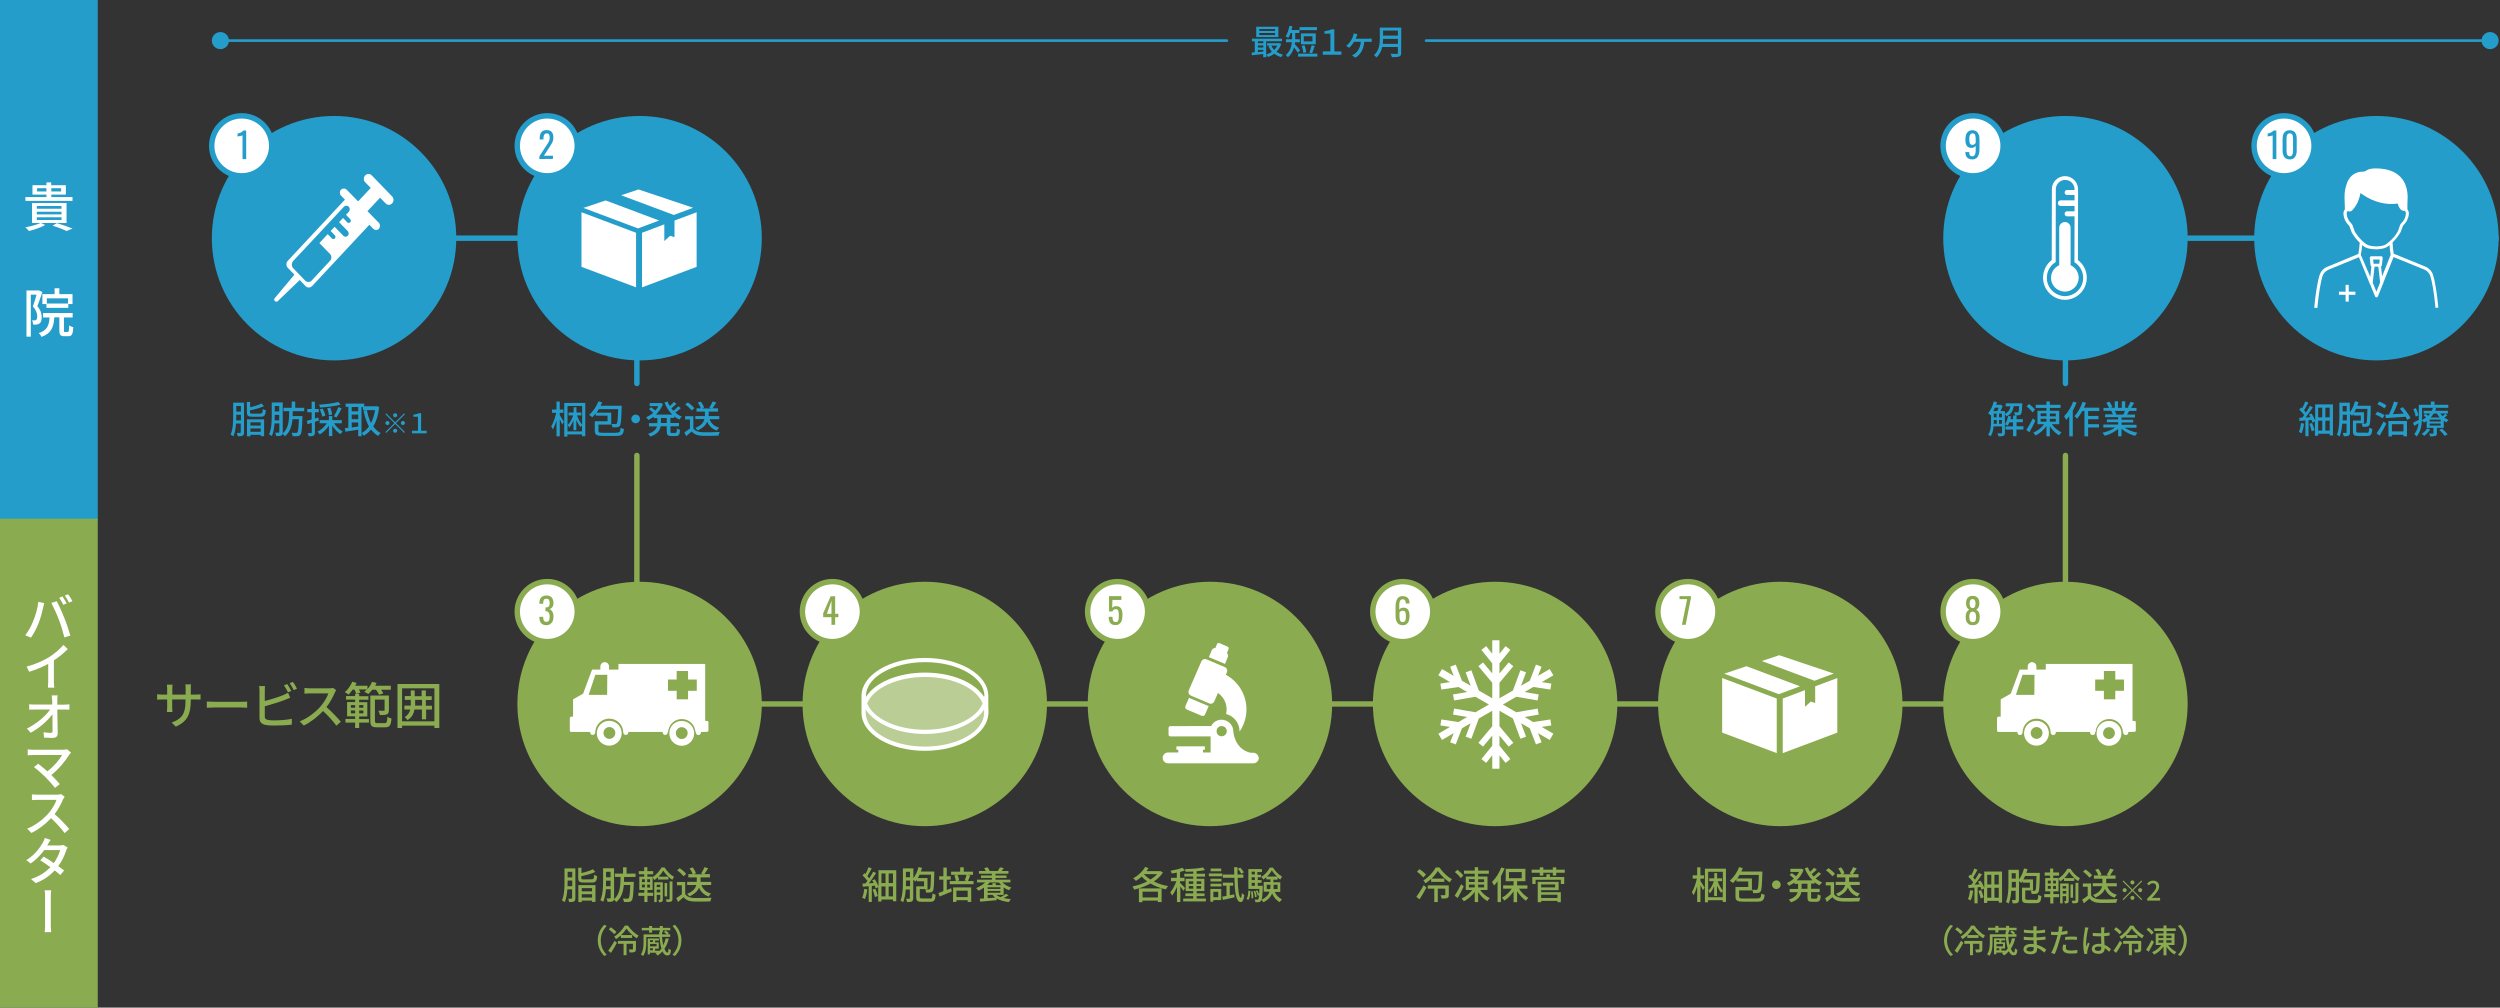 <?xml version="1.0" encoding="utf-8"?>
<!-- Generator: Adobe Illustrator 26.3.1, SVG Export Plug-In . SVG Version: 6.00 Build 0)  -->
<svg version="1.1" id="flow.svg" xmlns="http://www.w3.org/2000/svg" xmlns:xlink="http://www.w3.org/1999/xlink" x="0px" y="0px"
	 viewBox="0 0 1841 742" style="enable-background:new 0 0 1841 742;" xml:space="preserve">
<rect x="0" y="0" width="1841" height="742" fill="#333333" stroke="none"/>
<style type="text/css">
	.st0{fill:none;stroke:#8AAB4F;stroke-width:4;stroke-linecap:round;}
	.st1{fill:none;stroke:#249DCA;stroke-width:4;stroke-linecap:round;}
	.st2{fill:#249DCA;}
	.st3{fill-rule:evenodd;clip-rule:evenodd;fill:#8AAB4F;}
	.st4{enable-background:new    ;}
	.st5{fill:#FFFFFF;}
	.st6{fill:#8AAB4F;}
	.st7{fill-rule:evenodd;clip-rule:evenodd;fill:#FFFFFF;}
	.st8{fill:#FFFFFF;stroke:#249DCA;stroke-width:4;stroke-linejoin:round;}
	.st9{fill:#FFFFFF;stroke:#8AAB4F;stroke-width:4;stroke-linejoin:round;}
	.st10{opacity:0.4;fill:#FFFFFF;enable-background:new    ;}
	.st11{fill:none;stroke:#249DCA;stroke-width:2;stroke-linecap:round;stroke-linejoin:round;stroke-miterlimit:10;}
</style>
<path id="シェイプ_23" class="st0" d="M469,335.4v109"/>
<path id="シェイプ_23_のコピー" class="st1" d="M469,173.4v109"/>
<path id="シェイプ_23_のコピー_2" class="st0" d="M1521,335.4v109"/>
<path id="シェイプ_23_のコピー_2-2" class="st1" d="M1521,173.4v109"/>
<rect id="長方形_535" x="292.1" y="173.4" class="st2" width="150.8" height="4"/>
<path id="長方形_535_のコピー_5" class="st3" d="M1537,520.4H467v-4h1070V520.4z"/>
<rect id="長方形_535_のコピー" x="1463" y="173.4" class="st2" width="377" height="4"/>
<circle id="長方形_530_のコピー_7" class="st2" cx="246" cy="175.4" r="90"/>
<circle id="長方形_530_のコピー_8" class="st2" cx="471" cy="175.4" r="90"/>
<g class="st4">
	<path class="st2" d="M179.7,318.4c0,1.2-0.2,2-1,2.4s-1.8,0.5-3.6,0.5c-0.1-0.6-0.4-1.8-0.7-2.5c1.1,0.1,2.1,0,2.4,0
		c0.3,0,0.5-0.1,0.5-0.5v-6.4h-3.5c-0.2,3.3-0.8,6.8-1.9,9.4c-0.5-0.4-1.5-1-2.1-1.2c1.8-3.9,1.9-9.5,1.9-13.6v-10h8L179.7,318.4
		L179.7,318.4z M177.4,309.6v-4.2H174v1.2c0,0.9,0,1.9-0.1,3H177.4z M174,299v4.1h3.4V299H174z M191.7,304.5c1.4,0,1.7-0.4,1.8-3.3
		c0.6,0.4,1.6,0.8,2.3,1c-0.4,3.7-1.1,4.7-3.9,4.7H186c-3.4,0-4.2-0.7-4.2-3.4V296h2.4v3.9c3.1-0.7,6.4-1.7,8.4-2.8l1.8,2
		c-2.8,1.3-6.7,2.4-10.3,3.1v1.3c0,1,0.3,1.1,2,1.1h5.6V304.5z M181.9,308.8h12.6v12.4H192v-1h-7.6v1.1h-2.5V308.8z M184.4,311v2.4
		h7.6V311H184.4z M192,318v-2.5h-7.6v2.5H192z"/>
	<path class="st2" d="M215.6,302.8c0,1.2-0.1,2.4-0.1,3.6h7.2c0,0,0,0.8,0,1.1c-0.3,8.5-0.6,11.6-1.5,12.6c-0.6,0.7-1.2,1-2.1,1.1
		c-0.8,0.1-2.2,0.1-3.6,0c-0.1-0.7-0.4-1.8-0.8-2.5c1.4,0.1,2.7,0.1,3.3,0.1c0.5,0,0.7-0.1,1-0.4c0.5-0.6,0.9-3.2,1.1-9.7h-4.7
		c-0.5,5.2-1.9,9.6-5.6,12.6c-0.4-0.6-1.1-1.4-1.7-1.9c-0.1,0.6-0.4,1.1-0.9,1.3c-0.8,0.4-1.9,0.5-3.8,0.4c-0.1-0.6-0.4-1.8-0.8-2.5
		c1.2,0.1,2.3,0,2.6,0c0.4,0,0.5-0.1,0.5-0.5v-6.3h-3.5c-0.3,3.3-0.8,6.7-2,9.3c-0.5-0.4-1.5-1-2.1-1.2c1.8-3.9,2-9.4,2-13.5v-10
		h8.1v22c0,0.3,0,0.5,0,0.7c4.3-3.5,4.7-9.5,4.8-16.3h-4.2v-2.5h6v-4.6h2.6v4.6h6.6v2.5L215.6,302.8L215.6,302.8z M205.6,309.6v-4.1
		h-3.3v1.2c0,0.9,0,1.9-0.1,2.9H205.6z M202.3,299v4h3.3v-4H202.3z"/>
	<path class="st2" d="M234.8,309.7c-1,0.3-1.9,0.6-2.9,0.9v7.8c0,1.3-0.3,2-1,2.4c-0.8,0.4-1.8,0.5-3.6,0.5
		c-0.1-0.6-0.4-1.7-0.7-2.4c1.1,0,2.2,0,2.5,0c0.4,0,0.5-0.1,0.5-0.5v-7c-1.1,0.3-2.1,0.6-3.1,1l-0.6-2.5c1-0.3,2.3-0.6,3.6-1v-5.3
		h-3.2v-2.4h3.2v-5.4h2.4v5.4h2.8v2.4h-2.8v4.6l2.5-0.8L234.8,309.7z M246,311.7c1.5,2.5,4,4.8,6.4,6.1c-0.5,0.4-1.3,1.3-1.7,1.9
		c-2.2-1.4-4.4-3.7-6-6.3v7.7h-2.5v-7.7c-1.8,2.7-4.2,5.1-6.7,6.5c-0.4-0.6-1.2-1.5-1.8-2c2.7-1.3,5.4-3.6,7-6.2h-5.3v-2.3h6.8v-3
		h2.5v3h7v2.3H246z M250.8,298c-4,1.1-10.1,1.8-15.1,2.1c-0.1-0.6-0.4-1.5-0.7-2.1c4.9-0.3,10.7-1,14.1-2L250.8,298z M237.3,306.8
		c-0.2-1.4-1-3.6-1.8-5.3l2.1-0.6c0.9,1.6,1.8,3.8,2,5.2L237.3,306.8z M242.2,305.8c-0.1-1.3-0.6-3.5-1.2-5.2l2.2-0.4
		c0.7,1.6,1.3,3.7,1.3,5.1L242.2,305.8z M245.8,306.6c1.1-1.8,2.6-4.7,3.4-6.8l2.4,0.9c-1.1,2.4-2.6,5-3.8,6.7L245.8,306.6z"/>
	<path class="st2" d="M279.2,299.7c-0.6,6-2.1,10.7-4.3,14.3c1.5,2.1,3.2,3.8,5.4,4.9c-0.6,0.5-1.4,1.5-1.8,2.1
		c-2.1-1.2-3.8-2.8-5.3-4.7c-1.5,1.9-3.3,3.4-5.3,4.6c-0.4-0.6-1.1-1.5-1.6-2v2.3h-2.5v-4.8c-3.4,0.6-6.8,1.1-9.4,1.5l-0.5-2.6
		c0.8-0.1,1.7-0.2,2.6-0.3v-15.4h-2v-2.4h13.7v2h8.9l0.4-0.1L279.2,299.7z M259,299.7v3.2h4.8v-3.2H259z M259,308.7h4.8v-3.4H259
		V308.7z M263.8,314.1v-3H259v3.7L263.8,314.1z M266.3,318.9c2.1-1.1,3.9-2.7,5.4-4.9c-1.8-3.2-3.1-7.1-4-11.5l2.5-0.5
		c0.6,3.5,1.6,6.7,3,9.5c1.4-2.7,2.4-5.9,3-9.5h-8.9v-2.2h-1.1v19.1H266.3z"/>
</g>
<g class="st4">
	<path class="st2" d="M297.6,304.4l0.6,0.6l-6.6,6.6l6.6,6.6l-0.6,0.6l-6.6-6.6l-6.6,6.6l-0.6-0.6l6.6-6.6l-6.6-6.6l0.6-0.6l6.6,6.6
		L297.6,304.4z M285.3,313c-0.8,0-1.5-0.7-1.5-1.5s0.7-1.5,1.5-1.5s1.5,0.7,1.5,1.5S286.2,313,285.3,313z M289.5,305.8
		c0-0.8,0.7-1.5,1.5-1.5s1.5,0.7,1.5,1.5s-0.7,1.5-1.5,1.5S289.5,306.7,289.5,305.8z M292.5,317.2c0,0.8-0.7,1.5-1.5,1.5
		s-1.5-0.7-1.5-1.5s0.7-1.5,1.5-1.5C291.9,315.7,292.5,316.4,292.5,317.2z M296.7,310c0.8,0,1.5,0.7,1.5,1.5s-0.7,1.5-1.5,1.5
		s-1.5-0.7-1.5-1.5S295.9,310,296.7,310z"/>
	<path class="st2" d="M303.4,317.2h4.4v-10.3h-3.4v-1.5c1.7-0.3,3-0.5,4-1.1h1.7v12.9h4.1v1.9h-10.8L303.4,317.2L303.4,317.2z"/>
</g>
<g class="st4">
	<path class="st2" d="M412.2,305.8c0.8,1.1,2.6,4.1,3.1,4.9l-1.3,1.8c-0.4-0.9-1.1-2.4-1.8-3.8v12.6h-2.4v-11.7
		c-0.8,2.6-1.7,5-2.7,6.6c-0.3-0.7-0.8-1.7-1.2-2.2c1.5-2.3,2.9-6.5,3.7-10h-3.1v-2.4h3.3v-5.9h2.4v5.9h2.7v2.4h-2.7V305.8z
		 M431,296.7v24.5h-2.4v-1.3h-10.8v1.6h-2.3v-24.8L431,296.7L431,296.7z M428.6,317.7v-4.5c-0.4,0.4-0.9,0.9-1.2,1.3
		c-1-1.3-2.1-3.2-3-5.3v7.6h-2.1v-7.2c-0.9,2.1-2,4-3.2,5.3c-0.2-0.6-0.7-1.5-1-2c1.6-1.5,3.1-4.3,4-7h-3.4v-2.1h3.7v-3.9h2.1v3.9
		h3.6v2.1h-3.2c0.9,2.6,2.4,5.3,3.8,6.9V299h-10.8v18.7H428.6z"/>
	<path class="st2" d="M453.9,318.6c2.4,0,2.9-0.5,3.1-3.6c0.6,0.4,1.8,0.8,2.5,0.9c-0.5,4.1-1.4,5.1-5.6,5.1h-9.7
		c-4.8,0-6.2-0.7-6.2-3.8v-7h9.4v-4.1h-8.7v-1.7c-0.8,1.1-1.7,2-2.6,2.9c-0.5-0.5-1.7-1.4-2.3-1.8c2.8-2.3,5.4-6.1,6.9-10l2.7,0.8
		c-0.3,0.8-0.7,1.7-1.1,2.5h15.5c0,0,0,0.8,0,1.2c-0.3,9.1-0.5,12.4-1.3,13.5c-0.5,0.7-1.1,1-2,1.1c-0.8,0.1-2.1,0.1-3.5,0.1
		c-0.1-0.7-0.3-1.8-0.7-2.5c1.3,0.1,2.4,0.1,2.9,0.1c0.4,0,0.7-0.1,1-0.4c0.5-0.6,0.8-3.3,1-10.6H441c-0.5,0.9-1.1,1.8-1.7,2.6h10.8
		v8.8h-9.4v4.6c0,1.1,0.5,1.4,3.5,1.4h9.7V318.6z"/>
	<path class="st2" d="M471.3,308.5c0,1.8-1.5,3.2-3.2,3.2s-3.2-1.5-3.2-3.2s1.5-3.2,3.2-3.2S471.3,306.7,471.3,308.5z"/>
	<path class="st2" d="M493.7,307.8v3.7h6.3v2.4h-6.3v3.8c0,1,0.1,1.1,1,1.1h2.7c0.8,0,1-0.6,1.1-3.3c0.6,0.4,1.6,0.9,2.3,1
		c-0.2,3.6-1,4.6-3.1,4.6h-3.4c-2.6,0-3.3-0.8-3.3-3.4v-3.8h-4.5c-0.5,3-2.3,5.8-7.6,7.6c-0.3-0.6-1.1-1.6-1.7-2
		c4.3-1.4,6-3.4,6.6-5.5h-5.9v-2.4h6.2v-0.2v-3.5h-2.7v-1c-1.3,0.9-2.6,1.7-4,2.4c-0.3-0.6-1.1-1.5-1.6-2c1.8-0.8,3.6-1.9,5.2-3.3
		c-0.8-0.8-2.1-1.9-3.1-2.7l1.6-1.4c1,0.7,2.3,1.7,3.1,2.4c0.9-1,1.6-2.1,2.2-3.2h-6.4v-2.3h7.6l0.5-0.1l1.7,0.8
		c-1.1,3.1-3,5.7-5.2,7.8h12c-2.4-2.4-4.4-5.5-5.7-8.9l2.3-0.7c0.4,1.1,1,2.2,1.6,3.3c1.1-1,2.3-2.1,3-3l2,1.4
		c-1.2,1.1-2.6,2.4-3.8,3.3c0.5,0.6,1,1.3,1.5,1.8c1.3-1,2.7-2.3,3.6-3.3l1.9,1.3c-1.2,1.2-2.8,2.4-4.1,3.4c1.5,1.2,3.1,2.2,4.8,2.9
		c-0.6,0.5-1.4,1.5-1.8,2.2c-1.3-0.6-2.6-1.4-3.8-2.3v1h-2.8V307.8z M491,307.8h-4.3v3.5v0.2h4.3V307.8z"/>
	<path class="st2" d="M510.6,315.4c1.2,1.9,3.5,2.8,6.6,2.9c3.1,0.1,9.3,0,12.8-0.2c-0.3,0.6-0.7,1.8-0.9,2.7
		c-3.2,0.1-8.8,0.2-12,0.1c-3.6-0.1-6-1.1-7.7-3.2c-1.3,1.1-2.7,2.3-4.1,3.5l-1.3-2.8c1.3-0.8,2.7-1.8,4.1-2.9v-6.6h-3.6v-2.4h6.1
		V315.4z M509.3,302.3c-0.9-1.3-2.9-3.2-4.7-4.4l1.9-1.6c1.8,1.2,3.8,2.9,4.8,4.3L509.3,302.3z M522.5,308.7
		c1.2,3.1,3.5,5.3,7.1,6.2c-0.6,0.5-1.3,1.5-1.7,2.2c-3.4-1.1-5.7-3.3-7.1-6.5c-1,2.3-3.1,4.6-7.1,6.4c-0.3-0.5-1.1-1.4-1.7-1.9
		c4.6-1.8,6.2-4.2,6.7-6.5H512v-2.2h7.1v-0.3v-3h-6.2v-2.4h3.2c-0.4-1.2-1.3-2.9-2.3-4.1l2.2-0.9c1.1,1.3,2.1,3.1,2.5,4.4l-1.5,0.7
		h6.9l-1.6-0.6c0.9-1.2,1.9-3.2,2.5-4.6l2.7,0.8c-0.9,1.5-2,3.2-2.8,4.3h4.1v2.4h-6.9v3v0.3h7.8v2.3L522.5,308.7L522.5,308.7z"/>
</g>
<rect id="長方形_530" class="st2" width="72" height="382.4"/>
<g class="st4">
	<path class="st5" d="M33.3,165.7c-3.2,1.8-8.1,3.5-12,4.4c-0.6-0.7-1.8-2.1-2.7-2.7c4-0.7,8.7-1.9,11.4-3.3L33.3,165.7z
		 M53.3,147.9H18.7v-2.8h15.5v-1.8H23.9v-6.9h10.3v-2.1h3.5v2.1h10.8v6.9H37.8v1.8h15.6v2.8H53.3z M23.6,164.2v-14.7H49v14.7H23.6z
		 M27.1,153.7h18.2v-2H27.1V153.7z M27.1,157.9h18.2v-2H27.1V157.9z M27.1,162h18.2v-2H27.1V162z M34.2,141v-2.4h-6.9v2.4H34.2z
		 M37.8,138.6v2.4H45v-2.4H37.8z M41.8,164.3c4.1,1.2,8.8,2.8,11.6,4l-4.3,1.8c-2.3-1.1-6.3-2.7-10.4-3.9L41.8,164.3z"/>
	<path class="st5" d="M31.2,215.1c-1.1,3.3-2.5,7.3-3.7,10.4c2.7,3.1,3.2,5.8,3.2,8.1c0,2.2-0.5,3.9-1.6,4.6
		c-0.6,0.4-1.3,0.7-2.1,0.8c-0.7,0.1-1.7,0.1-2.6,0c0-0.9-0.3-2.3-0.9-3.1c0.8,0.1,1.5,0.1,2,0c0.5,0,0.9-0.1,1.2-0.4
		c0.5-0.4,0.7-1.3,0.7-2.5c0-2-0.6-4.5-3.2-7.3c1-2.6,2-6.1,2.7-8.7h-4.2v30.9h-3.2v-34h8.6l0.5-0.1L31.2,215.1z M50,244.3
		c0.7,0,0.9-0.6,0.9-4.7c0.7,0.6,2.1,1.1,3.1,1.4c-0.3,5.2-1.2,6.6-3.6,6.6h-3c-3,0-3.7-1.1-3.7-4.4v-9.5H40
		c-0.5,7.2-2.1,11.8-9.5,14.4c-0.3-0.9-1.2-2.2-2-2.8c6.3-2,7.6-5.7,8-11.5h-4.8v-3.3h21.8v3.3h-6.4v9.5c0,1.1,0.1,1.2,0.8,1.2H50
		V244.3z M40.2,216.6v-4.3h3.5v4.3h9.7v7.3h-3.1v2.8H34.2v-2.8h-3v-7.3H40.2z M50.1,219.7H34.5v3.8h15.6V219.7z"/>
</g>
<rect id="長方形_530-2" y="382" class="st6" width="72" height="360"/>
<g class="st4">
	<path class="st5" d="M28.2,443.2l4.4,0.9c-0.3,1-0.6,2.4-0.8,3.2c-0.5,2.5-1.9,8-3.4,11.7c-1.4,3.5-3.5,7.6-5.6,10.6l-4.2-1.8
		c2.4-3.1,4.6-7.1,5.8-10.4C26.2,453.3,27.8,447.7,28.2,443.2z M37.8,444l4-1.3c1.5,2.8,4,8.3,5.5,12.2c1.5,3.6,3.5,9.5,4.5,13.1
		l-4.4,1.4c-1-4.1-2.5-9.1-4.1-13.2C41.8,452.2,39.3,446.8,37.8,444z M49.1,444.3l-2.5,1.1c-0.7-1.5-2-3.8-3-5.2l2.4-1
		C46.9,440.5,48.2,442.8,49.1,444.3z M53.3,442.7l-2.5,1.1c-0.8-1.6-2-3.8-3.1-5.2l2.4-1C51.2,438.9,52.7,441.3,53.3,442.7z"/>
	<path class="st5" d="M36.2,483.9c3.9-2.5,7.9-5.9,10.5-9l3.2,3.1c-2.9,2.9-6.5,5.9-10.2,8.3V502c0,1.6,0.1,3.6,0.3,4.4h-4.7
		c0.1-0.8,0.2-2.9,0.2-4.4v-13.1c-4,2.1-9,4.3-14,5.8l-1.9-3.8C26.2,489.1,31.9,486.5,36.2,483.9z"/>
	<path class="st5" d="M42.2,515.6c0,0.9,0,2,0,3.3h5.4c1.1,0,2.7-0.1,3.5-0.3v4c-1,0-2.4-0.1-3.4-0.1h-5.5
		c0.1,5.6,0.2,12.6,0.3,17.5c0,2.2-1.2,3.4-3.8,3.4c-2.1,0-4.3-0.1-6.3-0.2l-0.3-4c1.8,0.3,3.9,0.5,5.2,0.5c1,0,1.4-0.5,1.4-1.5
		c0-2.8,0-7.6-0.1-12.2c-3.2,4.4-9.6,10.2-16,13.6l-2.8-3.1c7.5-3.7,14-9.5,17.1-14H25.4c-1.3,0-2.6,0-3.9,0.1v-4
		c1.1,0.2,2.5,0.2,3.8,0.2h13.2c0-1.2-0.1-2.4-0.1-3.3c-0.1-1.5-0.2-2.5-0.3-3.4h4.4C42.2,513.3,42.1,514.5,42.2,515.6z"/>
	<path class="st5" d="M51.2,555.5c-2.7,4.4-7.6,10.6-13.4,15.2c2.2,2.2,4.7,4.8,6.2,6.7l-3.5,2.8c-1.5-2-4.6-5.5-7-7.9
		c-2.3-2.3-6.4-5.9-8.5-7.4l3.1-2.5c1.4,1.1,4.3,3.4,6.8,5.6c5-3.8,9-8.7,10.8-12H24.5c-1.5,0-3.3,0.2-4.1,0.2v-4.4
		c1,0.2,2.8,0.3,4.1,0.3h21.9c1.2,0,2.3-0.1,2.9-0.4l3,2.5C51.9,554.7,51.6,555.1,51.2,555.5z"/>
	<path class="st5" d="M46.4,588.7c-1.3,3.1-3.5,7.4-6.2,10.8c3.9,3.3,8.5,8.2,10.8,11l-3.4,3c-2.5-3.4-6.3-7.6-10-11
		c-4,4.3-9.1,8.3-14.5,10.9l-3.1-3.2c6.1-2.3,11.8-6.9,15.6-11.1c2.5-2.9,5.1-7.1,6-10.1h-14c-1.4,0-3.5,0.2-4.1,0.2V585
		c0.7,0.1,3,0.2,4.1,0.2h14.2c1.4,0,2.7-0.2,3.3-0.4l2.5,1.9C47.3,587.2,46.8,588.1,46.4,588.7z"/>
	<path class="st5" d="M35.2,621.9c-0.1,0.2-0.3,0.5-0.4,0.7h9.1c1.1,0,2.1-0.2,2.8-0.4l3.1,1.9c-0.4,0.6-0.8,1.6-1.1,2.3
		c-1,3.3-3,7.6-5.8,11.4c1.6,1.2,3.1,2.3,4.3,3.2l-2.8,3.4c-1.1-1-2.5-2.2-4.1-3.4c-3.4,3.6-7.8,7-14,9.3l-3.5-3
		c6.5-2,11-5.3,14.3-8.7c-2.6-1.9-5.3-3.8-7.5-5.1l2.6-2.7c2.3,1.3,4.9,3,7.4,4.8c2.2-3.1,4-6.8,4.7-9.6H32.6c-2.5,3.4-6,7.1-10,9.9
		l-3.2-2.5c6.6-4.1,10.3-9.6,12.1-12.9c0.5-0.7,1.2-2.3,1.5-3.4l4.3,1.4C36.4,619.6,35.7,621.1,35.2,621.9z"/>
	<path class="st5" d="M33.2,660.4c0-1.2,0-3.3-0.3-4.8h4.8c-0.3,1.5-0.3,3.6-0.3,4.8c0,2.9,0,17.9,0,20c0,1.1,0,3.9,0.3,6h-4.8
		c0.3-2,0.3-4.5,0.3-6C33.2,678.2,33.2,663.2,33.2,660.4z"/>
</g>
<g class="st4">
	<path class="st6" d="M129.5,535.1l-3.1-3c6.9-2.6,10.2-5.7,10.2-15.5v-1.5h-9.8v5.6c0,1.5,0.1,3.1,0.2,3.6h-4.1
		c0-0.5,0.2-2,0.2-3.6v-5.6h-3.6c-1.7,0-3.3,0.1-3.8,0.1v-4c0.5,0.1,2.1,0.3,3.8,0.3h3.6v-4.3c0-0.9-0.1-2-0.2-3h4.2
		c-0.1,0.5-0.2,1.6-0.2,3v4.3h9.8v-4.3c0-1.5-0.1-2.7-0.2-3.2h4.2c-0.1,0.6-0.2,1.7-0.2,3.2v4.3h3.5c1.8,0,3-0.1,3.7-0.2v3.9
		c-0.6-0.1-1.9-0.1-3.7-0.1h-3.5v1.3C140.3,526,138.1,531.2,129.5,535.1z"/>
	<path class="st6" d="M157.8,516.8h20.1c1.8,0,3.2-0.1,4.1-0.2v4.6c-0.8,0-2.5-0.2-4.1-0.2h-20.1c-2,0-4.3,0.1-5.5,0.2v-4.6
		C153.5,516.7,155.8,516.8,157.8,516.8z"/>
	<path class="st6" d="M195,508.5v7.7c4.4-1.1,9.9-2.8,13.5-4.3c1.2-0.5,2.4-1,3.6-1.8l1.6,3.7c-1.2,0.5-2.7,1.1-3.9,1.6
		c-4,1.6-10.2,3.4-14.8,4.7v7.5c0,1.8,0.8,2.2,2.5,2.6c1.1,0.2,2.8,0.3,4.6,0.3c3.9,0,9.7-0.4,12.8-1.2v4.3c-3.4,0.5-8.9,0.7-13,0.7
		c-2.3,0-4.5-0.1-6.1-0.4c-3-0.6-4.7-2-4.7-5.1v-20.2c0-0.9-0.1-2.4-0.3-3.4h4.3C195.1,506.1,195,507.4,195,508.5z M214.5,508.8
		l-2.4,1c-0.7-1.5-2-3.7-3-5.1l2.4-1C212.5,505,213.7,507.3,214.5,508.8z M218.7,507.2l-2.4,1c-0.8-1.6-2-3.7-3-5.1l2.4-1
		C216.7,503.5,218.1,505.8,218.7,507.2z"/>
	<path class="st6" d="M246.5,510.2c-1.3,3-3.5,7.2-6.1,10.5c3.8,3.3,8.3,8,10.6,10.8l-3.3,2.9c-2.4-3.3-6.1-7.4-9.8-10.8
		c-4,4.2-9,8.2-14.2,10.7l-3-3.1c6-2.3,11.5-6.7,15.2-10.8c2.5-2.8,5-6.9,5.9-9.8h-13.6c-1.4,0-3.4,0.2-4,0.2v-4.2
		c0.7,0.1,2.9,0.3,4,0.3H242c1.4,0,2.6-0.1,3.2-0.4l2.4,1.8C247.3,508.6,246.8,509.5,246.5,510.2z"/>
	<path class="st6" d="M274.3,507.7c-1,1.3-2,2.4-3.1,3.4c-0.7-0.5-2.2-1.3-3-1.7c0.7-0.5,1.3-1,1.9-1.7h-5.8
		c0.5,0.8,0.9,1.7,1.1,2.3l-3,0.9c-0.3-0.8-0.9-2.1-1.4-3.1h-1.3c-1,1.4-2,2.7-3,3.7c-0.7-0.5-2-1.4-2.8-1.8
		c2.3-1.9,4.3-4.8,5.5-7.7l3.2,0.9c-0.3,0.7-0.6,1.4-1,2.1h9v2.5c1.4-1.6,2.6-3.5,3.4-5.4l3.3,0.8c-0.3,0.7-0.6,1.4-1,2.1h11.5v2.9
		h-7.2c0.7,1,1.4,2,1.7,2.7l-3.1,1c-0.4-1-1.4-2.5-2.3-3.7h-2.6V507.7z M261.5,510.9h3v1.8h6.8v2.6h-6.8v1.8h6v10.5h-6v1.9h7.2v2.6
		h-7.2v4h-3v-4h-7.1v-2.7h7.1v-1.9h-5.9V517h5.9v-1.8h-6.7v-2.6h6.7V510.9z M258.4,521.2h3.1v-2h-3.1V521.2z M261.5,525.3v-2.1h-3.1
		v2.1H261.5z M264.5,519.2v2h3.1v-2H264.5z M267.6,523.2h-3.1v2.1h3.1V523.2z M283.3,532.5c1.5,0,1.8-0.8,2-4.7
		c0.7,0.6,2.1,1.1,3,1.3c-0.4,5-1.3,6.5-4.6,6.5h-6.2c-3.7,0-4.8-1-4.8-4.9v-18.5h13.7v10.7c0,1.6-0.3,2.5-1.4,3.1
		c-1.1,0.5-2.8,0.6-5.2,0.6c-0.2-0.9-0.7-2.3-1.1-3.2c1.7,0,3.3,0,3.9,0c0.4,0,0.6-0.1,0.6-0.6v-7.6h-7.1v15.5
		c0,1.5,0.3,1.8,1.9,1.8L283.3,532.5L283.3,532.5z"/>
	<path class="st6" d="M323.5,503.7v32.4h-3.6v-1.7h-23.8v1.7h-3.4v-32.4L323.5,503.7L323.5,503.7z M319.9,531.2v-24.3h-23.8v24.3
		H319.9z M318.3,522.5h-4.5v7.2h-3.1v-7.2h-5.5c-0.5,3.1-1.9,5.8-5.1,7.8c-0.4-0.7-1.5-1.7-2.1-2.2c2.4-1.5,3.6-3.4,4.1-5.6h-4.3
		v-2.9h4.7c0-0.6,0-1.2,0-1.9v-2.3h-4.4v-2.8h4.4v-4.2h2.9v4.3h5.1v-4.3h3.1v4.3h4.3v2.8h-4.3v4.2h4.5v2.8H318.3z M310.8,519.6v-4.2
		h-5.1v2.4c0,0.6,0,1.2,0,1.8H310.8L310.8,519.6z"/>
</g>
<path id="シェイプ_13" class="st7" d="M251.1,139.6c-1.1,1.3-1.1,3.2,0,4.4l2.9,3l-42.1,45.1c-1.3,1.4-1.3,3.7,0,5.1l4.9,5.1
	c-0.1,0.1-0.2,0.1-0.2,0.2l-14.3,17.1c-0.5,0.5-0.5,1.4,0,1.9l0.3,0.3c0.5,0.5,1.3,0.5,1.8,0.1c0,0,0,0,0.1-0.1l16-15.4
	c0.1-0.1,0.1-0.2,0.2-0.2l4.3,4.5c1.3,1.3,3.3,1.4,4.7,0.1c0.1,0,0.1-0.1,0.2-0.2l42.1-45.1l2.9,3c1.1,1.1,2.9,1.2,4,0.1l0.1-0.1
	c1.1-1.3,1.1-3.2,0-4.4l-8.4-8.6l9.3-9.9l4.1,4.2c1.2,1.3,3.3,1.4,4.6,0.1c0.1-0.1,0.1-0.1,0.2-0.2c1.3-1.4,1.3-3.6,0-5l-15.1-15.6
	c-1.2-1.3-3.3-1.3-4.6-0.1c-0.1,0.1-0.1,0.1-0.2,0.2c-1.3,1.4-1.3,3.6,0,5l4.1,4.2l-9.3,9.9l-8.4-8.6c-1.1-1.1-2.9-1.2-4-0.1
	C251.2,139.5,251.1,139.6,251.1,139.6z M215.9,192.2l8.9-9.5l4.6-4.9l23.8-25.5c0.9-1,2.5-1.1,3.5-0.2l0.1,0.1c1,1.1,1,2.7,0,3.8
	l-2,2.2l3.1,3.2c0.6,0.6,0.6,1.6,0,2.3c-0.6,0.6-1.5,0.6-2.1,0.1c0,0,0,0-0.1-0.1l-3.1-3.2l-2.9,3.1l6.4,6.6c0.9,1,0.9,2.5,0,3.4
	c-0.8,0.9-2.2,1-3.2,0.1l-0.1-0.1l-6.4-6.6l-2.9,3.1l3.1,3.2c0.6,0.6,0.6,1.6,0,2.3c-0.6,0.6-1.5,0.6-2.1,0.1c0,0,0,0-0.1-0.1
	l-3.1-3.2l-6.1,6.6l7.8,8c1.3,1.4,1.4,3.6,0,5.1l-13.5,14.5c-1.2,1.3-3.3,1.4-4.6,0.2c-0.1-0.1-0.1-0.1-0.2-0.2l-9-9.3
	C214.6,195.9,214.6,193.7,215.9,192.2L215.9,192.2z"/>
<path id="シェイプ_15" class="st7" d="M428.2,196.5l40.2,15.1v-40.2l-40.2-15.1V196.5z M510.4,153l-40.2-13.5l-12.8,4.3
	l38.8,14.5L510.4,153z M446,147.6l-16.4,5.5l40.2,15.1l15.6-5.8L446,147.6z M496.7,162.4v12.3l-3.2-1.1l-4.3,3.9v-12.3l-16.4,6.2
	v40.2l40.2-15.1v-40.2L496.7,162.4z"/>
<g class="st4">
	<path class="st6" d="M1453,656c-0.3,2.6-1,5.3-1.8,7.1c-0.4-0.3-1.5-0.8-2-1c0.8-1.7,1.3-4.2,1.6-6.6L1453,656z M1474.3,641.8v22.9
		h-2.4v-1.3h-8.5v1.5h-2.4v-10.6l-1.9,0.9c-0.1-0.6-0.4-1.2-0.6-2l-2.2,0.2v11.8h-2.3v-11.6c-1.6,0.2-3.1,0.3-4.3,0.4l-0.3-2.3
		c0.6,0,1.4-0.1,2.2-0.1c0.5-0.6,1-1.2,1.5-1.9c-0.8-1.2-2.3-2.8-3.6-4l1.3-1.7c0.3,0.2,0.5,0.4,0.8,0.7c0.9-1.6,1.8-3.6,2.3-5.1
		l2.3,0.9c-1,1.9-2.2,4.1-3.2,5.7c0.5,0.6,1,1.1,1.4,1.6c1.1-1.7,2.2-3.4,2.9-4.9l2.2,1c-1.5,2.4-3.6,5.3-5.4,7.6l3.6-0.3
		c-0.4-0.7-0.7-1.3-1.1-1.9l1.9-0.8c1.1,1.7,2.2,3.8,2.7,5.3v-12L1474.3,641.8L1474.3,641.8z M1458.9,655.5c0.8,1.7,1.5,3.9,1.8,5.3
		l-2.1,0.8c-0.3-1.5-1-3.7-1.7-5.5L1458.9,655.5z M1463.4,644.2v7.1h3v-7.1H1463.4z M1463.4,661.1h3v-7.3h-3V661.1z M1471.9,644.2
		h-3.2v7.1h3.2V644.2z M1471.9,661.1v-7.3h-3.2v7.3H1471.9z"/>
	<path class="st6" d="M1499.1,662.8c1.5,0,1.7-0.6,1.9-3.9c0.6,0.4,1.6,0.8,2.3,1c-0.3,4.1-1.1,5.2-4.1,5.2h-5.9
		c-3.4,0-4.3-0.7-4.3-3.4v-8h5.8V650h-5.3v-1.2c-0.3,0.5-0.7,1-1.1,1.4c-0.3-0.3-1-0.9-1.6-1.4v13.6c0,1.2-0.3,2-1,2.4
		s-1.8,0.5-3.6,0.5c-0.1-0.6-0.4-1.8-0.7-2.5c1.1,0.1,2.1,0,2.4,0s0.4-0.1,0.4-0.5V656h-3.2c-0.2,3.3-0.8,6.7-1.9,9.4
		c-0.5-0.4-1.5-1-2-1.2c1.7-3.9,1.8-9.5,1.8-13.6v-10.1h7.7v7.2c1.7-2.1,3-5.1,3.8-8.2l2.6,0.6c-0.3,0.9-0.6,1.8-0.9,2.7h9.9v1.1
		c-0.2,9.1-0.3,12.3-1.1,13.3c-0.5,0.7-1,0.9-1.8,1c-0.7,0.1-1.9,0.1-3.1,0.1c-0.1-0.7-0.3-1.7-0.7-2.4c1.1,0.1,2.1,0.1,2.6,0.1
		c0.4,0,0.6-0.1,0.9-0.4c0.4-0.6,0.6-3.2,0.8-10.5h-8.4c-0.4,0.9-0.9,1.7-1.3,2.5h7.1v8.1h-5.7v5.7c0,1,0.3,1.2,2,1.2h5.7V662.8z
		 M1484.5,653.6v-4.2h-3v1.2c0,0.9,0,1.9-0.1,3H1484.5z M1481.4,643v4h3v-4H1481.4z"/>
	<path class="st6" d="M1512.1,658.4h4.2v2.3h-4.2v4.6h-2.3v-4.6h-4.4v-2.3h4.4v-2h-3.7v-9.8h3.6v-1.8h-4v-2.3h4v-2.9h2.3v2.9h4.3
		v2.3h-4.3v1.8h3.8v0.4c2.7-1.7,5.3-4.7,6.6-7.2h2.3c1.7,2.8,4.4,5.6,7,6.9c-0.4,0.6-1,1.5-1.3,2.2c-1-0.6-2-1.4-2.9-2.3v2.1h-7.6
		v-1.8c-0.9,0.8-1.8,1.6-2.8,2.2c-0.3-0.6-0.7-1.4-1.2-2v9.3h-3.8V658.4z M1508,650.6h2.2v-2.1h-2.2V650.6z M1508,654.5h2.2v-2.1
		h-2.2V654.5z M1514,648.5h-2.1v2.1h2.1V648.5z M1514,652.4h-2.1v2.2h2.1V652.4z M1523.4,663.2c0,0.8-0.1,1.4-0.6,1.7
		s-1.2,0.4-2.2,0.4c0-0.5-0.3-1.3-0.5-1.8h1.2c0.2,0,0.2-0.1,0.2-0.3v-3.3h-2.6v5.3h-1.8v-14.6h6.3V663.2z M1518.9,652.5v1.8h2.6
		v-1.8H1518.9z M1521.6,658.1v-2h-2.6v2H1521.6z M1527.5,646.6c-1.5-1.4-2.8-3-3.8-4.5c-0.8,1.5-2.1,3.1-3.5,4.5H1527.5z
		 M1526.6,661.1h-1.9v-9.8h1.9V661.1z M1528.4,650.1h2.1v12.8c0,1.1-0.2,1.6-0.9,2c-0.7,0.3-1.8,0.3-3.4,0.3
		c-0.1-0.5-0.3-1.4-0.6-1.9c1.1,0,2.1,0,2.4,0s0.4-0.1,0.4-0.4V650.1z"/>
	<path class="st6" d="M1539.9,659.4c1.2,1.9,3.5,2.8,6.6,2.9c3.1,0.1,9.3,0,12.8-0.2c-0.3,0.6-0.7,1.8-0.9,2.7
		c-3.2,0.1-8.8,0.2-12,0.1c-3.6-0.1-6-1.1-7.7-3.2c-1.3,1.1-2.7,2.3-4.1,3.5l-1.3-2.7c1.3-0.8,2.7-1.8,4.1-2.9V653h-3.6v-2.4h6.1
		V659.4z M1538.6,646.3c-0.9-1.3-2.9-3.2-4.7-4.4l1.9-1.6c1.8,1.2,3.8,2.9,4.8,4.3L1538.6,646.3z M1551.8,652.7
		c1.2,3.1,3.5,5.3,7.1,6.2c-0.6,0.5-1.3,1.5-1.7,2.2c-3.4-1.1-5.7-3.3-7.1-6.5c-1,2.3-3.1,4.6-7.1,6.4c-0.3-0.5-1.1-1.4-1.7-1.9
		c4.6-1.8,6.2-4.2,6.7-6.5h-6.9v-2.2h7.1v-0.3v-3h-6.2v-2.4h3.2c-0.4-1.2-1.3-2.9-2.3-4.1l2.2-0.9c1.1,1.3,2.1,3.1,2.5,4.4l-1.5,0.7
		h6.9l-1.6-0.6c0.9-1.2,1.9-3.2,2.5-4.6l2.7,0.8c-0.9,1.5-2,3.2-2.8,4.3h4.1v2.4h-6.9v3v0.3h7.8v2.3L1551.8,652.7L1551.8,652.7z"/>
</g>
<g class="st4">
	<path class="st6" d="M1576.9,648.4l0.6,0.6l-6.6,6.6l6.6,6.6l-0.6,0.6l-6.6-6.6l-6.6,6.6l-0.6-0.6l6.6-6.6l-6.6-6.6l0.6-0.6
		l6.6,6.6L1576.9,648.4z M1564.6,657c-0.8,0-1.5-0.7-1.5-1.5s0.7-1.5,1.5-1.5s1.5,0.7,1.5,1.5S1565.5,657,1564.6,657z M1568.8,649.8
		c0-0.8,0.7-1.5,1.5-1.5s1.5,0.7,1.5,1.5s-0.7,1.5-1.5,1.5S1568.8,650.7,1568.8,649.8z M1571.8,661.2c0,0.8-0.7,1.5-1.5,1.5
		s-1.5-0.7-1.5-1.5s0.7-1.5,1.5-1.5C1571.2,659.7,1571.8,660.4,1571.8,661.2z M1576,654c0.8,0,1.5,0.7,1.5,1.5s-0.7,1.5-1.5,1.5
		s-1.5-0.7-1.5-1.5S1575.2,654,1576,654z"/>
	<path class="st6" d="M1581.2,661.8c4.1-4,6.6-6.6,6.6-8.8c0-1.6-0.8-2.6-2.5-2.6c-1.2,0-2.1,0.7-2.9,1.6l-1.3-1.3
		c1.3-1.4,2.6-2.2,4.5-2.2c2.7,0,4.4,1.7,4.4,4.3s-2.4,5.3-5.4,8.5c0.7-0.1,1.7-0.1,2.4-0.1h3.7v2h-9.5L1581.2,661.8L1581.2,661.8z"
		/>
</g>
<g class="st4">
	<path class="st6" d="M1436.4,681l1.8,0.9c-2.6,2.7-4.4,6.2-4.4,10.6c0,4.4,1.8,7.9,4.4,10.6l-1.8,0.9c-2.7-2.8-4.8-6.6-4.8-11.5
		C1431.7,687.6,1433.7,683.8,1436.4,681z"/>
	<path class="st6" d="M1439.4,700.1c1.3-1.7,3.2-4.7,4.7-7.3l1.7,1.5c-1.3,2.4-2.9,5.2-4.4,7.4L1439.4,700.1z M1443.8,688
		c-0.8-1.1-2.6-2.6-4-3.6l1.5-1.6c1.4,1,3.3,2.4,4.1,3.5L1443.8,688z M1453.9,681.6c1.9,2.9,5.1,5.9,7.9,7.4c-0.5,0.5-1,1.3-1.4,2
		c-2.8-1.8-5.9-4.7-7.6-7.2c-0.9,1.5-2.3,3.2-3.9,4.8h8.1v2.1h-8.3v-1.9c-1.1,1-2.3,2-3.6,2.8c-0.3-0.5-0.8-1.4-1.3-1.9
		c3.2-1.9,6.4-5.4,7.8-8.1L1453.9,681.6L1453.9,681.6z M1459.8,698.9c0,1.1-0.2,1.7-1,2.1c-0.8,0.4-1.9,0.4-3.6,0.4
		c-0.1-0.6-0.4-1.5-0.6-2.2c1.2,0,2.3,0,2.6,0c0.4,0,0.4-0.1,0.4-0.4V695h-4.7v8.4h-2.2V695h-4.2v-2.1h13.3L1459.8,698.9
		L1459.8,698.9z"/>
	<path class="st6" d="M1484,691.1c-0.7,2.9-1.8,5.4-3.2,7.5c0.7,1.8,1.5,2.8,2.2,2.8c0.5,0,0.7-0.7,0.8-3c0.5,0.4,1.3,0.9,1.8,1.1
		c-0.3,3.4-1.1,4-2.9,4c-1.3,0-2.5-1.1-3.4-3c-1,1.2-2.2,2.2-3.4,3.1c-0.4-0.4-1.2-1.2-1.7-1.5c0.3-0.2,0.7-0.4,1-0.6h-5.1v1.2h-1.7
		V691h8.2v1.5h-2.8v1.4h2.7v4.6h-2.7v1.5h3v0.3c0.6-0.6,1.2-1.2,1.7-1.9c-0.7-2.3-1.2-5.1-1.5-8.5h-9.7v4.2c0,3-0.3,7.1-2.3,9.8
		c-0.4-0.4-1.3-0.9-1.7-1.2c1.8-2.5,2-6,2-8.7v-6h11.6c0-0.6-0.1-1.3-0.1-1.9h0.5V685h-5.7v1.7h-2.2V685h-5.4v-1.8h5.4v-1.4h2.2v1.4
		h5.7v-1.4h2.2v1.4h5.5v1.8h-5.5v1.5h-0.6c0,0.5,0,1,0,1.5h3.5c-0.5-0.6-1.3-1.2-2.1-1.8l1.3-1c0.8,0.5,1.9,1.3,2.4,1.9l-1.1,0.8h2
		v1.9h-6c0.2,2.5,0.5,4.5,0.9,6.2c0.8-1.5,1.4-3.2,1.8-5.1L1484,691.1z M1470.2,692.3v1.4h2.1v-1.4H1470.2z M1475,695.1h-4.8v1.8
		h4.8V695.1z M1470.2,699.8h2.1v-1.5h-2.1V699.8z"/>
	<path class="st6" d="M1499.7,684c0,0.3,0,0.7,0,1.3c2.1-0.1,4.2-0.3,6.3-0.7v2.2c-1.8,0.2-4,0.4-6.3,0.5c0,1.1,0,2.2,0,3
		c2.4-0.1,4.5-0.3,6.6-0.6v2.2c-2.2,0.3-4.2,0.4-6.5,0.5c0,1.1,0.1,2.3,0.2,3.3c3.1,0.9,5.5,2.5,6.9,3.7l-1.4,2.1
		c-1.4-1.2-3.2-2.6-5.4-3.5c0,0.5,0,0.9,0,1.2c0,1.8-1.3,3.5-4.5,3.5c-3.6,0-5.5-1.3-5.5-3.7c0-2.3,2.1-3.9,5.7-3.9
		c0.6,0,1.2,0,1.8,0.1c0-0.9-0.1-1.9-0.1-2.8c-0.4,0-0.9,0-1.3,0c-1.5,0-4.2-0.1-5.9-0.3v-2.3c1.6,0.3,4.5,0.4,5.9,0.4
		c0.4,0,0.8,0,1.2,0c0-1,0-2,0-3c-0.3,0-0.6,0-1,0c-1.6,0-4.5-0.2-6-0.4v-2.2c1.6,0.3,4.5,0.5,6,0.5c0.3,0,0.7,0,1,0
		c0-0.6,0-1.1,0-1.5s0-1.1-0.1-1.5h2.6C1499.8,682.8,1499.7,683.4,1499.7,684z M1495.2,700.7c1.3,0,2.4-0.4,2.4-1.9
		c0-0.3,0-0.8,0-1.3c-0.7-0.1-1.4-0.2-2.2-0.2c-2,0-3.1,0.8-3.1,1.8C1492.2,700,1493.2,700.7,1495.2,700.7z"/>
	<path class="st6" d="M1518.5,684.7c-0.1,0.4-0.2,0.9-0.3,1.4c1.5-0.2,3-0.5,4.3-0.8v2.4c-1.5,0.4-3.2,0.6-4.8,0.8
		c-0.2,1-0.5,2.1-0.8,3.1c-0.9,3.4-2.5,8.3-3.8,11l-2.6-0.9c1.4-2.4,3.2-7.4,4.1-10.8c0.2-0.7,0.4-1.5,0.6-2.3c-0.7,0-1.3,0-1.9,0
		c-1.1,0-2,0-2.9-0.1v-2.4c1.2,0.1,2,0.2,2.9,0.2c0.7,0,1.6,0,2.4-0.1c0.1-0.7,0.2-1.3,0.3-1.8c0.1-0.7,0.1-1.6,0.1-2.2l2.9,0.2
		C1518.8,683.2,1518.6,684.2,1518.5,684.7z M1521.3,697.9c0,1.1,0.6,2.1,3.7,2.1c1.6,0,3.2-0.2,4.8-0.5l-0.1,2.4
		c-1.3,0.2-2.9,0.3-4.8,0.3c-3.9,0-6-1.3-6-3.6c0-1,0.2-2,0.4-3l2.2,0.2C1521.5,696.6,1521.3,697.3,1521.3,697.9z M1525.3,689.7
		c1.4,0,2.8,0,4.2,0.2l-0.1,2.3c-1.2-0.2-2.6-0.3-4.1-0.3c-1.6,0-3,0.1-4.5,0.3V690C1522.1,689.8,1523.8,689.7,1525.3,689.7z"/>
	<path class="st6" d="M1537.4,685c-0.4,1.9-1.2,6.9-1.2,9.5c0,0.9,0,1.7,0.2,2.6c0.3-1,0.9-2.2,1.2-3.1l1.2,0.9
		c-0.6,1.8-1.5,4.3-1.7,5.5c-0.1,0.3-0.1,0.8-0.1,1.1c0,0.2,0,0.6,0.1,0.9l-2.1,0.2c-0.5-1.7-0.9-4.4-0.9-7.6
		c0-3.6,0.8-8.1,1.1-10.1c0.1-0.6,0.2-1.4,0.2-2l2.6,0.2C1537.8,683.6,1537.5,684.6,1537.4,685z M1549.6,684.5c0,0.6,0,1.6-0.1,2.7
		c1.4-0.1,2.8-0.3,4-0.6v2.3c-1.2,0.2-2.6,0.4-4,0.5c0,2.4,0.2,4.6,0.3,6.4c2,0.8,3.5,2,4.7,3.1l-1.3,2c-1.1-1.1-2.2-2-3.3-2.7v0.1
		c0,2.2-1.1,4.1-4.4,4.1c-3.2,0-5.1-1.3-5.1-3.6c0-2.2,1.9-3.8,5.1-3.8c0.7,0,1.3,0,1.9,0.1c-0.1-1.7-0.2-3.7-0.2-5.6
		c-0.7,0-1.3,0-2,0c-1.4,0-2.7-0.1-4.1-0.2V687c1.4,0.1,2.7,0.2,4.2,0.2c0.7,0,1.3,0,2,0v-2.8c0-0.4-0.1-1.1-0.1-1.5h2.7
		C1549.6,683.5,1549.6,684,1549.6,684.5z M1545.1,700.3c1.8,0,2.3-0.9,2.3-2.4c0-0.2,0-0.4,0-0.6c-0.7-0.2-1.5-0.3-2.2-0.3
		c-1.6,0-2.7,0.7-2.7,1.7C1542.5,699.7,1543.6,700.3,1545.1,700.3z"/>
	<path class="st6" d="M1556.4,700.1c1.3-1.7,3.2-4.7,4.7-7.3l1.7,1.5c-1.3,2.4-2.9,5.2-4.4,7.4L1556.4,700.1z M1560.8,688
		c-0.8-1.1-2.6-2.6-4-3.6l1.5-1.6c1.4,1,3.3,2.4,4.1,3.5L1560.8,688z M1570.9,681.6c1.9,2.9,5.1,5.9,7.9,7.4c-0.5,0.5-1,1.3-1.4,2
		c-2.8-1.8-5.9-4.7-7.6-7.2c-0.9,1.5-2.3,3.2-3.9,4.8h8.1v2.1h-8.3v-1.9c-1.1,1-2.3,2-3.6,2.8c-0.3-0.5-0.8-1.4-1.3-1.9
		c3.2-1.9,6.4-5.4,7.8-8.1L1570.9,681.6L1570.9,681.6z M1576.8,698.9c0,1.1-0.2,1.7-1,2.1c-0.8,0.4-1.9,0.4-3.6,0.4
		c-0.1-0.6-0.4-1.5-0.6-2.2c1.2,0,2.3,0,2.6,0c0.4,0,0.4-0.1,0.4-0.4V695h-4.7v8.4h-2.2V695h-4.2v-2.1h13.3L1576.8,698.9
		L1576.8,698.9z"/>
	<path class="st6" d="M1586.2,693.6c-1.2,2.4-2.6,5.1-3.9,7.3l-1.9-1.5c1.2-1.8,2.9-4.7,4.1-7.2L1586.2,693.6z M1584.4,688.3
		c-0.7-1.1-2.3-2.7-3.7-3.8l1.5-1.4c1.4,1,3,2.5,3.8,3.6L1584.4,688.3z M1596.6,695.9c1.5,2.1,3.9,4.1,6.1,5.2
		c-0.5,0.4-1.2,1.2-1.5,1.8c-2.1-1.2-4.3-3.4-5.8-5.7v6.3h-2.2V697c-1.8,2.5-4.3,4.7-6.9,6c-0.3-0.6-1-1.4-1.5-1.8
		c2.6-1.1,5.2-3.1,6.8-5.3h-4.1v-8.5h5.7v-1.8h-6.8v-2h6.8v-2.1h2.2v2.1h6.8v2h-6.8v1.8h5.9v8.5H1596.6z M1589.5,690.8h3.6V689h-3.6
		V690.8z M1589.5,694.2h3.6v-1.8h-3.6V694.2z M1595.3,689v1.8h3.8V689H1595.3z M1599.1,692.4h-3.8v1.8h3.8V692.4z"/>
	<path class="st6" d="M1605.6,704l-1.8-0.9c2.6-2.7,4.4-6.2,4.4-10.6c0-4.4-1.8-7.9-4.4-10.6l1.8-0.9c2.7,2.8,4.8,6.6,4.8,11.5
		C1610.3,697.4,1608.3,701.2,1605.6,704z"/>
</g>
<circle id="楕円形_2" class="st8" cx="178" cy="107.4" r="22.1"/>
<g id="_1">
	<g id="_1_00000177459641340950419080000003734722380451218073_" class="st4">
		<path class="st2" d="M178.6,117.1V99.7c0,0-0.2,0.1-0.6,0.2s-0.8,0.2-1.3,0.3c-0.5,0.1-0.9,0.2-1.2,0.2c-0.4,0.1-0.6,0.1-0.6,0.1
			v-2.1c0.3-0.1,0.6-0.2,1-0.3c0.4-0.1,0.8-0.3,1.2-0.4c0.4-0.2,0.8-0.4,1.2-0.7c0.4-0.3,0.7-0.6,0.9-0.9h2.1v21.1L178.6,117.1
			L178.6,117.1z"/>
	</g>
</g>
<circle id="楕円形_2-2" class="st8" cx="403" cy="107.4" r="22.1"/>
<g id="_2">
	<g id="_2_00000173864743011559134940000005459361020753799836_" class="st4">
		<path class="st2" d="M397.2,117.1v-2l5.4-8.3c0.4-0.6,0.8-1.2,1.1-1.7c0.3-0.5,0.6-1.1,0.8-1.7c0.2-0.6,0.3-1.3,0.3-2.1
			c0-1-0.2-1.7-0.5-2.3s-0.9-0.8-1.6-0.8s-1.2,0.2-1.5,0.5c-0.4,0.4-0.6,0.8-0.8,1.4c-0.1,0.6-0.2,1.2-0.2,1.9v0.7h-2.8V102
			c0-1.3,0.2-2.4,0.5-3.3s0.9-1.6,1.6-2.1c0.8-0.5,1.8-0.8,3-0.8c1.7,0,3,0.5,3.8,1.4s1.2,2.3,1.2,4c0,0.9-0.1,1.7-0.3,2.4
			c-0.2,0.7-0.5,1.3-0.8,1.9s-0.7,1.2-1.1,1.8l-4.8,7.4h6.7v2.3L397.2,117.1L397.2,117.1z"/>
	</g>
</g>
<circle id="長方形_530_のコピー_8-2" class="st2" cx="1521" cy="175.4" r="90"/>
<g class="st4">
	<path class="st2" d="M1482.9,299.2c-0.6,3.3-1.8,5.9-5.3,7.4c-0.3-0.5-0.8-1.2-1.2-1.6v13.7c0,1.1-0.2,1.8-1,2.2
		c-0.8,0.4-1.9,0.4-3.7,0.4c-0.1-0.6-0.5-1.6-0.8-2.2c1.3,0,2.5,0,2.9,0s0.5-0.1,0.5-0.5V314h-6.2c-0.3,2.6-0.8,5.3-2.2,7.3
		c-0.4-0.3-1.3-0.9-1.8-1.1c1.9-2.9,2.1-7.1,2.1-10.2v-4.5l-0.3,0.3c-0.4-0.4-1.4-1.2-1.9-1.5c1.9-2.1,3.4-5.3,4.2-8.7l2.4,0.5
		c-0.2,0.7-0.4,1.3-0.6,2h2.9l0.4-0.1l1.5,1c-0.4,1.2-1.1,2.5-1.7,3.7h3.3v2c2.7-1.2,3.7-3.1,4.1-5.5h-3.5V297h12.2c0,0,0,0.6,0,0.9
		c-0.2,4.5-0.4,6.4-1,7.1c-0.4,0.5-0.9,0.7-1.6,0.8c-0.6,0.1-1.7,0.1-2.8,0c-0.1-0.7-0.3-1.6-0.6-2.2c1,0.1,1.9,0.1,2.3,0.1
		s0.6,0,0.8-0.3c0.3-0.3,0.5-1.5,0.6-4.3h-4V299.2z M1469.1,300.2c-0.4,0.9-0.8,1.7-1.2,2.5h2.9c0.4-0.7,0.7-1.7,1-2.5H1469.1z
		 M1468.2,310.1c0,0.6,0,1.3,0,2h2.2v-2.8h-2.1L1468.2,310.1L1468.2,310.1z M1468.2,307.3h2.1v-2.7h-2.1V307.3z M1472.1,307.3h2.1
		v-2.7h-2.1V307.3z M1474.2,312.1v-2.8h-2.1v2.8H1474.2z M1490,316.3h-5.1v4.9h-2.5v-4.9h-5.5V314h5.5v-3h-2.7
		c-0.4,1-0.8,1.8-1.3,2.5c-0.4-0.3-1.4-0.8-2-1c1.1-1.6,2-3.8,2.4-6.2l2.2,0.4c-0.1,0.7-0.3,1.3-0.5,2h2V306h2.5v2.7h4.6v2.2h-4.6v3
		h5.1L1490,316.3L1490,316.3z"/>
	<path class="st2" d="M1498.9,309.8c-1.3,2.8-3,6-4.5,8.5l-2.2-1.7c1.3-2,3.3-5.4,4.8-8.5L1498.9,309.8z M1496.7,303.7
		c-0.8-1.3-2.7-3.2-4.3-4.5l1.8-1.7c1.6,1.2,3.5,2.9,4.4,4.2L1496.7,303.7z M1511,312.4c1.7,2.5,4.5,4.8,7.1,6
		c-0.6,0.5-1.4,1.5-1.8,2.2c-2.5-1.5-5-3.9-6.8-6.6v7.3h-2.5v-7.6c-2,2.9-5,5.5-8,7c-0.4-0.6-1.2-1.6-1.7-2.1c3-1.2,6-3.6,7.9-6.2
		h-4.8v-9.9h6.6v-2.1h-7.9v-2.3h7.9v-2.5h2.5v2.5h7.9v2.3h-7.9v2.1h6.9v9.9H1511z M1502.7,306.5h4.3v-2.1h-4.3V306.5z M1502.7,310.5
		h4.3v-2.1h-4.3V310.5z M1509.5,304.5v2.1h4.4v-2.1H1509.5z M1513.9,308.4h-4.4v2.1h4.4V308.4z"/>
	<path class="st2" d="M1529.2,296.5c-0.8,2-1.7,4-2.8,5.9v18.9h-2.6v-14.8c-0.7,1-1.5,1.9-2.3,2.7c-0.3-0.6-1-2.1-1.5-2.7
		c2.7-2.6,5.2-6.7,6.7-10.8L1529.2,296.5z M1537.7,302.7v3.6h7.6v2.4h-7.6v3.7h8v2.4h-8v6.5h-2.7v-18.6h-1.6
		c-1.2,2.2-2.5,4.1-3.8,5.6c-0.4-0.4-1.4-1.4-2-1.8c2.5-2.6,4.7-6.6,6-10.6l2.5,0.7c-0.4,1.2-0.9,2.4-1.5,3.6h11.3v2.5L1537.7,302.7
		L1537.7,302.7z"/>
	<path class="st2" d="M1564.5,314.9c2.5,1.7,6.1,3.2,9.5,3.8c-0.6,0.6-1.3,1.6-1.7,2.3c-3.6-1-7.4-2.9-10-5.3v5.6h-2.5v-5.4
		c-2.7,2.2-6.4,4.1-9.9,5c-0.4-0.7-1.1-1.7-1.7-2.2c3.3-0.7,7-2.2,9.4-3.9h-8.7v-2.2h10.9v-1.7h-8.3v-2h8.3v-1.7h-9.6v-2.1h5.7
		c-0.3-0.8-0.7-1.8-1.2-2.5l0.7-0.1h-6.4v-2.1h4.1c-0.4-1.1-1.3-2.6-2-3.8l2.3-0.8c0.9,1.2,1.8,2.9,2.2,4l-1.4,0.5h3.1v-4.8h2.4v4.8
		h2.8v-4.8h2.5v4.8h3l-1.1-0.3c0.7-1.1,1.5-2.9,2-4.1l2.7,0.7c-0.8,1.4-1.6,2.8-2.3,3.8h4v2.2h-5.4c-0.5,1-1.1,1.9-1.6,2.7h5.9v2.1
		h-9.9v1.7h8.6v2h-8.6v1.7h11v2.2h-8.8V314.9z M1557.3,302.6c0.5,0.8,1,1.8,1.2,2.5l-0.8,0.2h5.9c0.4-0.8,0.9-1.8,1.2-2.7H1557.3z"
		/>
</g>
<circle id="楕円形_2-3" class="st8" cx="1453" cy="107.4" r="22.1"/>
<g id="_9">
	<g id="_9_00000181793064303228980940000004694918577371665596_" class="st4">
		<path class="st2" d="M1452.5,117.4c-1.1,0-2-0.2-2.8-0.6s-1.4-1-1.8-1.8s-0.6-1.7-0.6-2.8v-0.1V112h2.8c0,1,0.2,1.8,0.5,2.3
			s1,0.8,1.9,0.8c0.5,0,1-0.2,1.3-0.5s0.6-0.8,0.8-1.5c0.2-0.7,0.3-1.5,0.3-2.5v-3.2c-0.3,0.4-0.6,0.8-1.2,1.1
			c-0.5,0.3-1.1,0.4-1.9,0.4c-1.2,0-2.1-0.3-2.7-0.8c-0.7-0.5-1.1-1.2-1.4-2.1s-0.4-2-0.4-3.2c0-1.3,0.2-2.4,0.5-3.5
			s0.9-1.8,1.7-2.5c0.8-0.6,1.8-0.9,3-0.9s2.2,0.3,3,0.9s1.3,1.4,1.7,2.5c0.4,1,0.5,2.2,0.5,3.5v7.1c0,1.4-0.2,2.6-0.5,3.7
			s-0.8,2.1-1.6,2.7S1453.9,117.4,1452.5,117.4z M1452.5,106.7c0.6,0,1.1-0.2,1.5-0.5s0.7-0.6,0.9-1v-3.1c0-0.7-0.1-1.4-0.2-2
			s-0.4-1.1-0.7-1.4s-0.8-0.5-1.4-0.5s-1.1,0.2-1.4,0.5s-0.6,0.8-0.8,1.4c-0.1,0.6-0.2,1.2-0.2,1.9c0,0.8,0,1.6,0.1,2.3
			s0.3,1.3,0.6,1.7C1451.2,106.5,1451.8,106.7,1452.5,106.7z"/>
	</g>
</g>
<circle id="長方形_530_のコピー_8-3" class="st6" cx="471" cy="518.4" r="90"/>
<g class="st4">
	<path class="st6" d="M423.7,661.4c0,1.2-0.2,2-1,2.4s-1.8,0.5-3.6,0.5c-0.1-0.6-0.4-1.8-0.7-2.5c1.1,0.1,2.1,0,2.4,0
		s0.5-0.1,0.5-0.5v-6.4h-3.5c-0.2,3.3-0.8,6.8-1.9,9.4c-0.5-0.4-1.5-1-2.1-1.2c1.8-3.9,1.9-9.5,1.9-13.6v-10h8L423.7,661.4
		L423.7,661.4z M421.4,652.6v-4.2H418v1.2c0,0.9,0,1.9-0.1,3H421.4z M418,642v4.1h3.4V642H418z M435.7,647.5c1.4,0,1.7-0.4,1.8-3.3
		c0.6,0.4,1.6,0.8,2.3,1c-0.4,3.7-1.1,4.7-3.9,4.7H430c-3.4,0-4.2-0.7-4.2-3.4V639h2.4v3.9c3.1-0.7,6.4-1.7,8.4-2.8l1.8,2
		c-2.8,1.3-6.7,2.4-10.3,3.1v1.3c0,1,0.3,1.1,2,1.1L435.7,647.5L435.7,647.5z M425.9,651.8h12.6v12.4H436v-1h-7.6v1.1h-2.5V651.8z
		 M428.4,654v2.4h7.6V654H428.4z M436,661v-2.5h-7.6v2.5H436z"/>
	<path class="st6" d="M459.6,645.8c0,1.2-0.1,2.4-0.1,3.6h7.2c0,0,0,0.8,0,1.1c-0.3,8.5-0.6,11.6-1.5,12.6c-0.6,0.7-1.2,1-2.1,1.1
		c-0.8,0.1-2.2,0.1-3.6,0c-0.1-0.7-0.4-1.8-0.8-2.5c1.4,0.1,2.7,0.1,3.3,0.1c0.5,0,0.7-0.1,1-0.4c0.5-0.6,0.9-3.2,1.1-9.7h-4.7
		c-0.5,5.2-1.9,9.6-5.6,12.6c-0.4-0.6-1.1-1.4-1.7-1.9c-0.1,0.6-0.4,1.1-0.9,1.3c-0.8,0.4-1.9,0.5-3.8,0.4c-0.1-0.6-0.4-1.8-0.8-2.5
		c1.2,0.1,2.3,0,2.6,0c0.4,0,0.5-0.1,0.5-0.5v-6.3h-3.5c-0.3,3.3-0.8,6.7-2,9.3c-0.5-0.4-1.5-1-2.1-1.2c1.8-3.9,2-9.4,2-13.5v-10
		h8.1v22c0,0.3,0,0.5,0,0.7c4.3-3.5,4.7-9.5,4.8-16.3h-4.2v-2.5h6v-4.6h2.6v4.6h6.6v2.5H459.6z M449.6,652.6v-4.1h-3.3v1.2
		c0,0.9,0,1.9-0.1,2.9L449.6,652.6L449.6,652.6z M446.3,642v4h3.3v-4H446.3z"/>
	<path class="st6" d="M476.8,657.4h4.2v2.3h-4.2v4.6h-2.3v-4.6h-4.4v-2.3h4.4v-2h-3.7v-9.8h3.6v-1.8h-4v-2.3h4v-2.9h2.3v2.9h4.3v2.3
		h-4.3v1.8h3.8v0.4c2.7-1.7,5.3-4.7,6.6-7.2h2.3c1.7,2.8,4.4,5.6,7,6.9c-0.4,0.6-1,1.5-1.3,2.2c-1-0.6-2-1.4-2.9-2.3v2.1h-7.6v-1.8
		c-0.9,0.8-1.8,1.6-2.8,2.2c-0.3-0.6-0.7-1.4-1.2-2v9.3h-3.8V657.4z M472.7,649.6h2.2v-2.1h-2.2V649.6z M472.7,653.5h2.2v-2.1h-2.2
		V653.5z M478.7,647.5h-2.1v2.1h2.1V647.5z M478.7,651.4h-2.1v2.2h2.1V651.4z M488.1,662.3c0,0.8-0.1,1.4-0.6,1.7s-1.2,0.4-2.2,0.4
		c0-0.5-0.3-1.3-0.5-1.8h1.2c0.2,0,0.2-0.1,0.2-0.3V659h-2.6v5.3h-1.8v-14.6h6.3V662.3z M483.6,651.5v1.8h2.6v-1.8H483.6z
		 M486.2,657.1v-2h-2.6v2H486.2z M492.2,645.6c-1.5-1.4-2.8-3-3.8-4.5c-0.8,1.5-2.1,3.1-3.5,4.5H492.2z M491.3,660.1h-1.9v-9.8h1.9
		V660.1z M493.1,649.1h2.1v12.8c0,1.1-0.2,1.6-0.9,2c-0.7,0.3-1.8,0.3-3.4,0.3c-0.1-0.5-0.3-1.4-0.6-1.9c1.1,0,2.1,0,2.4,0
		s0.4-0.1,0.4-0.4V649.1z"/>
	<path class="st6" d="M504.6,658.4c1.2,1.9,3.5,2.8,6.6,2.9c3.1,0.1,9.3,0,12.8-0.2c-0.3,0.6-0.7,1.8-0.9,2.7
		c-3.2,0.1-8.8,0.2-12,0.1c-3.6-0.1-6-1.1-7.7-3.2c-1.3,1.1-2.7,2.3-4.1,3.5l-1.3-2.8c1.3-0.8,2.7-1.8,4.1-2.9v-6.6h-3.6v-2.4h6.1
		V658.4z M503.3,645.3c-0.9-1.3-2.9-3.2-4.7-4.4l1.9-1.6c1.8,1.2,3.8,2.9,4.8,4.3L503.3,645.3z M516.5,651.8
		c1.2,3.1,3.5,5.3,7.1,6.2c-0.6,0.5-1.3,1.5-1.7,2.2c-3.4-1.1-5.7-3.3-7.1-6.5c-1,2.3-3.1,4.6-7.1,6.4c-0.3-0.5-1.1-1.4-1.7-1.9
		c4.6-1.8,6.2-4.2,6.7-6.5H506v-2.3h7.1v-0.3v-3h-6.2v-2.4h3.2c-0.4-1.2-1.3-2.9-2.3-4.1l2.2-0.9c1.1,1.3,2.1,3.1,2.5,4.4l-1.5,0.7
		h6.9l-1.6-0.6c0.9-1.2,1.9-3.2,2.5-4.6l2.7,0.8c-0.9,1.5-2,3.2-2.8,4.3h4.1v2.4h-6.9v3v0.3h7.8v2.3L516.5,651.8L516.5,651.8z"/>
</g>
<g class="st4">
	<path class="st6" d="M445,681l1.8,0.9c-2.6,2.7-4.4,6.2-4.4,10.6c0,4.4,1.8,7.9,4.4,10.6L445,704c-2.7-2.8-4.8-6.6-4.8-11.5
		C440.2,687.6,442.2,683.8,445,681z"/>
	<path class="st6" d="M447.9,700.1c1.3-1.7,3.2-4.7,4.7-7.3l1.7,1.5c-1.3,2.4-2.9,5.2-4.4,7.4L447.9,700.1z M452.3,688
		c-0.8-1.1-2.6-2.6-4-3.6l1.5-1.6c1.4,1,3.3,2.4,4.1,3.5L452.3,688z M462.4,681.6c1.9,2.9,5.1,5.9,7.9,7.4c-0.5,0.5-1,1.3-1.4,2
		c-2.8-1.8-5.9-4.7-7.6-7.2c-0.9,1.5-2.3,3.2-3.9,4.8h8.1v2.1h-8.3v-1.9c-1.1,1-2.3,2-3.6,2.8c-0.3-0.5-0.8-1.4-1.3-1.9
		c3.2-1.9,6.4-5.4,7.8-8.1L462.4,681.6L462.4,681.6z M468.3,698.9c0,1.1-0.2,1.7-1,2.1c-0.8,0.4-1.9,0.4-3.6,0.4
		c-0.1-0.6-0.4-1.5-0.6-2.2c1.2,0,2.3,0,2.6,0c0.4,0,0.4-0.1,0.4-0.4V695h-4.7v8.4h-2.2V695H455v-2.1h13.3V698.9z"/>
	<path class="st6" d="M492.5,691.2c-0.7,2.9-1.8,5.4-3.2,7.5c0.7,1.8,1.5,2.8,2.2,2.8c0.5,0,0.7-0.7,0.8-3c0.5,0.4,1.3,0.9,1.8,1.1
		c-0.3,3.4-1.1,4-2.9,4c-1.3,0-2.5-1.1-3.4-3c-1,1.2-2.2,2.2-3.4,3.1c-0.4-0.4-1.2-1.2-1.7-1.5c0.3-0.2,0.7-0.4,1-0.6h-5.1v1.2H477
		v-11.7h8.2v1.5h-2.8v1.4h2.7v4.6h-2.7v1.5h3v0.3c0.6-0.6,1.2-1.2,1.7-1.9c-0.7-2.3-1.2-5.1-1.5-8.5h-9.7v4.2c0,3-0.3,7.1-2.3,9.8
		c-0.4-0.4-1.3-0.9-1.7-1.2c1.8-2.5,2-6,2-8.7v-6h11.6c0-0.6-0.1-1.3-0.1-1.9h0.5v-1.1h-5.7v1.7H478v-1.7h-5.4v-1.8h5.4v-1.4h2.2
		v1.4h5.7v-1.4h2.2v1.4h5.5v1.8h-5.5v1.5h-0.6c0,0.5,0,1,0,1.5h3.5c-0.5-0.6-1.3-1.2-2.1-1.8l1.3-1c0.8,0.5,1.9,1.3,2.4,1.9
		l-1.1,0.8h2v1.9h-6c0.2,2.5,0.5,4.5,0.9,6.2c0.8-1.5,1.4-3.2,1.8-5.1L492.5,691.2z M478.7,692.3v1.4h2.1v-1.4H478.7z M483.5,695.1
		h-4.8v1.8h4.8V695.1z M478.7,699.8h2.1v-1.5h-2.1V699.8z"/>
	<path class="st6" d="M497,704l-1.8-0.9c2.6-2.7,4.4-6.2,4.4-10.6c0-4.4-1.8-7.9-4.4-10.6l1.8-0.9c2.7,2.8,4.8,6.6,4.8,11.5
		S499.8,701.2,497,704z"/>
</g>
<circle id="楕円形_2-4" class="st9" cx="403" cy="450.4" r="22.1"/>
<g id="_3">
	<g id="_3_00000023983753505702912860000002134986744127550862_" class="st4">
		<path class="st6" d="M402.4,460.4c-1.1,0-2.1-0.2-2.9-0.7c-0.8-0.4-1.3-1.1-1.7-1.9c-0.4-0.8-0.6-1.8-0.6-2.9v-0.7h2.8
			c0,0.1,0,0.1,0,0.2s0,0.2,0,0.2c0,0.6,0.1,1.2,0.2,1.7s0.4,0.9,0.7,1.2c0.3,0.3,0.8,0.4,1.5,0.4s1.2-0.2,1.5-0.5s0.6-0.8,0.7-1.4
			s0.2-1.3,0.2-2c0-1.1-0.2-2-0.6-2.7s-1.1-1.1-2.1-1.2c-0.1,0-0.1,0-0.2,0s-0.1,0-0.2,0v-2.8c0.1,0,0.1,0,0.2,0s0.1,0,0.2,0
			c1,0,1.7-0.3,2.1-0.8s0.6-1.3,0.6-2.4c0-1-0.2-1.7-0.5-2.3c-0.3-0.6-1-0.9-1.9-0.9s-1.6,0.3-1.9,0.9s-0.5,1.4-0.5,2.4
			c0,0.1,0,0.1,0,0.2s0,0.2,0,0.2h-2.8v-0.7c0-1.1,0.2-2.1,0.6-2.9s1-1.4,1.7-1.8s1.7-0.7,2.9-0.7c1.2,0,2.1,0.2,2.9,0.7
			c0.8,0.4,1.3,1.1,1.7,1.9c0.4,0.8,0.6,1.8,0.6,2.9c0,1.3-0.3,2.3-0.8,3c-0.5,0.8-1.3,1.3-2.2,1.6c0.6,0.2,1.2,0.5,1.6,1
			s0.8,1.1,1,1.8c0.2,0.7,0.4,1.6,0.4,2.5c0,1.2-0.2,2.3-0.5,3.3c-0.3,0.9-0.9,1.6-1.7,2.2C404.6,460.1,403.6,460.4,402.4,460.4z"/>
	</g>
</g>
<path id="シェイプ_14" class="st7" d="M439.5,539.8c-0.1,5.1,4,9.2,9,9.3s9.2-4,9.3-9c0.1-5.1-4-9.2-9-9.3h-0.1
	C443.7,530.7,439.6,534.7,439.5,539.8L439.5,539.8z M444.4,539.8c0-2.4,1.9-4.4,4.3-4.4s4.4,1.9,4.4,4.3c0,2.4-1.9,4.4-4.3,4.4
	c0,0,0,0-0.1,0C446.3,544.1,444.4,542.1,444.4,539.8z M492.9,539.9c-0.1,5.1,4,9.2,9,9.3s9.2-4,9.3-9c0.1-5.1-4-9.2-9-9.3h-0.1
	C497,530.8,492.9,534.8,492.9,539.9L492.9,539.9L492.9,539.9z M497.7,539.9c0-2.4,1.9-4.4,4.3-4.4s4.4,1.9,4.4,4.3
	c0,2.4-1.9,4.4-4.3,4.4c0,0,0,0-0.1,0C499.7,544.2,497.7,542.3,497.7,539.9L497.7,539.9L497.7,539.9z M419.6,528.9v9
	c0,0.6,0.5,1.2,1.2,1.1l0,0h1.2l0,0h12.6c0,0.1,0,0.3,0,0.4c0,1,0.9,1.9,1.9,1.8c1,0,1.8-0.8,1.8-1.8c0.1-5.7,4.8-10.3,10.5-10.2
	c5.6,0.1,10.1,4.6,10.2,10.2c0,1,0.9,1.9,1.9,1.8c1,0,1.8-0.8,1.8-1.8c0-0.1,0-0.3,0-0.4H488c0,0.1,0,0.3,0,0.4c0,1,0.9,1.9,1.9,1.8
	c1,0,1.8-0.8,1.8-1.8c0-0.1,0-0.3,0-0.4h0.3l0.1-0.9c0.8-5.5,5.9-9.3,11.4-8.5c4.4,0.6,7.9,4.1,8.5,8.5l0.1,0.9h0.3
	c0,0.1,0,0.3,0,0.4c0,1,0.8,1.9,1.9,1.9c1,0,1.9-0.8,1.9-1.9c0-0.1,0-0.3,0-0.4h3.1v-0.1h1.2c0.5,0.1,1.1-0.3,1.2-0.8v-6.4
	c-0.1-0.5-0.6-0.9-1.2-0.8h-1.2v-42h-63.9v4.2h-6.9v-2.3c0-1.8-1.5-3.2-3.2-3.2s-3.2,1.5-3.2,3.2v2.3H436l-6.6,17.7L422,515v12.7
	h-1.2C420.1,527.8,419.6,528.3,419.6,528.9z M491.9,500.4h6.4v-6.3h8.4v6.3h6.4v8.3h-6.4v6.3h-8.4v-6.3h-6.4V500.4z M433.5,511.7
	l4.9-14.8h8.8l-0.1,14.8H433.5L433.5,511.7z"/>
<circle id="長方形_530_のコピー_8-4" class="st6" cx="1521" cy="518.4" r="90"/>
<circle id="楕円形_2-5" class="st9" cx="1453" cy="450.4" r="22.1"/>
<g id="_8">
	<g id="_8_00000162323764665708658190000008683710936857359025_" class="st4">
		<path class="st6" d="M1452.7,460.4c-1.3,0-2.3-0.3-3-0.8s-1.3-1.2-1.7-2.1c-0.3-0.9-0.5-2-0.5-3.3c0-0.7,0.1-1.3,0.2-1.9
			c0.1-0.5,0.3-1,0.5-1.4s0.5-0.8,0.8-1.1c0.3-0.3,0.7-0.6,1.1-0.8c-0.7-0.5-1.3-1.1-1.7-1.8c-0.4-0.8-0.6-1.7-0.6-2.9
			c0-1.1,0.2-2.1,0.5-2.9s0.9-1.4,1.6-1.9s1.7-0.7,2.8-0.7s2,0.2,2.8,0.7c0.7,0.4,1.3,1.1,1.6,1.9c0.3,0.8,0.5,1.8,0.5,2.9
			c0,1.2-0.2,2.1-0.6,2.9s-1,1.4-1.7,1.8c0.4,0.2,0.7,0.5,1.1,0.8c0.3,0.3,0.6,0.7,0.8,1.1c0.2,0.4,0.4,0.9,0.5,1.4s0.2,1.2,0.2,1.9
			c0,1.2-0.2,2.3-0.5,3.3c-0.3,0.9-0.9,1.6-1.6,2.1S1453.9,460.4,1452.7,460.4z M1452.7,458.2c0.7,0,1.2-0.2,1.6-0.5
			s0.6-0.8,0.7-1.4s0.2-1.2,0.2-2c0-0.7-0.1-1.3-0.2-1.9s-0.4-1.1-0.8-1.4c-0.4-0.4-0.9-0.6-1.5-0.6s-1.1,0.2-1.5,0.5
			c-0.4,0.4-0.6,0.8-0.8,1.4c-0.2,0.6-0.2,1.2-0.2,1.9c0,0.7,0.1,1.4,0.2,2s0.4,1.1,0.8,1.4C1451.5,458,1452,458.2,1452.7,458.2z
			 M1452.7,447.8c0.6,0,1-0.2,1.3-0.5s0.5-0.8,0.6-1.3s0.2-1.1,0.2-1.7c0-0.9-0.2-1.6-0.5-2.2s-0.9-0.9-1.7-0.9s-1.4,0.3-1.7,0.9
			s-0.5,1.3-0.5,2.2c0,0.6,0.1,1.2,0.2,1.7s0.3,1,0.7,1.3C1451.6,447.6,1452.1,447.7,1452.7,447.8z"/>
	</g>
</g>
<path id="シェイプ_14-2" class="st7" d="M1490.5,539.8c-0.1,5.1,4,9.2,9,9.3s9.2-4,9.3-9c0.1-5.1-4-9.2-9-9.3h-0.1
	C1494.7,530.7,1490.6,534.7,1490.5,539.8L1490.5,539.8z M1495.4,539.8c0-2.4,1.9-4.4,4.3-4.4s4.4,1.9,4.4,4.3c0,2.4-1.9,4.4-4.3,4.4
	c0,0,0,0-0.1,0C1497.3,544.1,1495.4,542.1,1495.4,539.8L1495.4,539.8z M1543.9,539.9c-0.1,5.1,4,9.2,9,9.3c5.1,0.1,9.2-4,9.3-9
	c0.1-5.1-4-9.2-9-9.3h-0.1C1548,530.8,1543.9,534.8,1543.9,539.9L1543.9,539.9L1543.9,539.9z M1548.7,539.9c0-2.4,1.9-4.4,4.3-4.4
	s4.4,1.9,4.4,4.3c0,2.4-1.9,4.4-4.3,4.4c0,0,0,0-0.1,0C1550.7,544.2,1548.7,542.3,1548.7,539.9L1548.7,539.9L1548.7,539.9z
	 M1470.6,528.9v9c0,0.6,0.5,1.2,1.2,1.1l0,0h1.2l0,0h12.6c0,0.1,0,0.3,0,0.4c0,1,0.8,1.9,1.9,1.9c1,0,1.9-0.8,1.9-1.9
	c0.1-5.7,4.8-10.3,10.5-10.2c5.6,0.1,10.1,4.6,10.2,10.2c0,1,0.8,1.9,1.9,1.9c1,0,1.9-0.8,1.9-1.9V539h25.2c0,0.1,0,0.3,0,0.4
	c0,1,0.8,1.9,1.9,1.9s1.9-0.8,1.9-1.9c0-0.1,0-0.3,0-0.4h0.3l0.1-0.9c0.8-5.5,5.9-9.3,11.4-8.5c4.4,0.6,7.9,4.1,8.5,8.5l0.1,0.9h0.2
	c0,0.1,0,0.3,0,0.4c0,1,0.8,1.9,1.9,1.9s1.9-0.8,1.9-1.9c0-0.1,0-0.3,0-0.4h3.1v-0.1h1.2c0.5,0.1,1.1-0.3,1.2-0.8v-6.4
	c-0.1-0.5-0.6-0.9-1.2-0.8h-1.2v-42h-63.9v4.2h-6.9v-2.3c0-1.8-1.5-3.2-3.2-3.2s-3.2,1.5-3.2,3.2v2.3h-5.9l-6.6,17.7l-7.4,4.2v12.7
	h-1.2C1471.1,527.8,1470.6,528.3,1470.6,528.9L1470.6,528.9L1470.6,528.9z M1542.9,500.4h6.4v-6.3h8.4v6.3h6.4v8.3h-6.4v6.3h-8.4
	v-6.3h-6.4V500.4z M1484.5,511.7l4.9-14.8h8.8l-0.1,14.8H1484.5z"/>
<circle id="長方形_530_のコピー_8-5" class="st6" cx="681" cy="518.4" r="90"/>
<g class="st4">
	<path class="st6" d="M638.7,655c-0.3,2.6-1,5.3-1.8,7.1c-0.4-0.3-1.5-0.8-2-1c0.8-1.7,1.3-4.2,1.6-6.6L638.7,655z M660,640.8v22.9
		h-2.4v-1.3h-8.5v1.5h-2.4v-10.6l-1.9,0.9c-0.1-0.6-0.4-1.2-0.6-2l-2.2,0.2v11.8h-2.3v-11.6c-1.6,0.2-3.1,0.3-4.3,0.4l-0.3-2.3
		c0.6,0,1.4-0.1,2.2-0.1c0.5-0.6,1-1.2,1.5-1.9c-0.8-1.2-2.3-2.8-3.6-4l1.3-1.7c0.3,0.2,0.5,0.4,0.8,0.7c0.9-1.6,1.8-3.6,2.3-5.1
		l2.3,0.9c-1,1.9-2.2,4.1-3.2,5.7c0.5,0.6,1,1.1,1.4,1.6c1.1-1.7,2.2-3.4,2.9-4.9l2.2,1c-1.5,2.4-3.6,5.3-5.4,7.6l3.6-0.3
		c-0.4-0.7-0.7-1.3-1.1-1.9l1.9-0.8c1.1,1.7,2.2,3.8,2.7,5.3v-12L660,640.8L660,640.8z M644.6,654.5c0.8,1.7,1.5,3.9,1.8,5.3
		l-2.1,0.8c-0.3-1.5-1-3.7-1.7-5.5L644.6,654.5z M649.1,643.2v7.1h3v-7.1H649.1z M649.1,660.1h3v-7.3h-3V660.1z M657.6,643.2h-3.2
		v7.1h3.2V643.2z M657.6,660.1v-7.3h-3.2v7.3H657.6z"/>
	<path class="st6" d="M684.8,661.8c1.5,0,1.7-0.6,1.9-3.9c0.6,0.4,1.6,0.8,2.3,1c-0.3,4.1-1.1,5.2-4.1,5.2H679
		c-3.4,0-4.3-0.7-4.3-3.4v-8h5.8V649h-5.3v-1.2c-0.3,0.5-0.7,1-1.1,1.4c-0.3-0.3-1-0.9-1.6-1.4v13.6c0,1.2-0.3,2-1,2.4
		s-1.8,0.5-3.6,0.5c-0.1-0.6-0.4-1.8-0.7-2.5c1.1,0.1,2.1,0,2.4,0c0.3,0,0.4-0.1,0.4-0.5V655h-3c-0.2,3.3-0.8,6.7-1.9,9.4
		c-0.5-0.4-1.5-1-2-1.2c1.7-3.9,1.8-9.5,1.8-13.6v-10.1h7.7v7.2c1.7-2.1,3-5.1,3.8-8.2l2.6,0.6c-0.3,0.9-0.6,1.8-0.9,2.7h9.9v1.1
		c-0.2,9.1-0.3,12.3-1.1,13.3c-0.5,0.7-1,0.9-1.8,1c-0.7,0.1-1.9,0.1-3.1,0.1c-0.1-0.7-0.3-1.7-0.7-2.4c1.1,0.1,2.1,0.1,2.6,0.1
		c0.4,0,0.6-0.1,0.9-0.4c0.4-0.6,0.6-3.2,0.8-10.5h-8.4c-0.4,0.9-0.9,1.7-1.3,2.5h7.1v8.1h-5.7v5.7c0,1,0.3,1.2,2,1.2h5.5V661.8z
		 M670.2,652.6v-4.2h-3v1.2c0,0.9,0,1.9-0.1,3H670.2z M667.1,642v4h3v-4H667.1z"/>
	<path class="st6" d="M700.4,654.1l0.5,2.4c-3.1,1.3-6.4,2.7-9,3.7l-0.9-2.6c1-0.3,2.3-0.8,3.7-1.3v-8.5h-3.1v-2.5h3.1v-6.4h2.5v6.4
		h2.9v2.5h-2.9v7.6L700.4,654.1z M716.9,648.8v2.3h-17.5v-2.3h4.5c-0.1-1.1-0.6-2.8-1.1-4.1l2.2-0.5h-4.6v-2.3h6.7v-3.2h2.6v3.2h6.8
		v2.3h-4.1l2.1,0.5c-0.6,1.4-1.2,3-1.7,4.1H716.9z M701.9,653.5h13.3v10.7h-2.6v-1.3h-8.3v1.3h-2.5L701.9,653.5L701.9,653.5z
		 M704.3,655.9v4.7h8.3v-4.7H704.3z M705.1,644.2c0.6,1.3,1.1,3,1.3,4.1l-1.9,0.5h7.7l-1.8-0.5c0.5-1.1,1.1-2.8,1.4-4.1H705.1z"/>
	<path class="st6" d="M733.7,659c0.8,0.7,1.9,1.2,3.1,1.7c1.4-0.8,3-1.7,4-2.5l1.9,1.1c-1.1,0.7-2.5,1.5-3.7,2
		c1.6,0.4,3.4,0.6,5.4,0.8c-0.5,0.5-1.1,1.5-1.4,2.2c-3.6-0.4-6.7-1.3-9.1-2.7v1.3c-4.3,0.4-8.8,0.8-12.1,1.1l-0.3-2.2
		c0.9-0.1,1.9-0.1,3.1-0.2v-8c-1.3,0.9-2.6,1.7-4,2.3c-0.4-0.5-1.3-1.5-1.8-1.9c2.5-1,5-2.4,6.7-4.2h-6v-2h10.9v-1.3h-8v-1.8h8v-1.3
		h-9.5v-2h5.1c-0.3-0.6-0.8-1.4-1.3-2l2.3-0.8c0.8,0.8,1.5,1.9,1.8,2.7l-0.2,0.1h6.2c0.5-0.8,1.2-2,1.6-2.7l2.8,0.6
		c-0.5,0.8-1.1,1.5-1.6,2.1h5v2h-9.5v1.3h8.1v1.8h-8.1v1.3h11v2h-6c1.7,1.7,4.2,3.1,6.7,3.8c-0.6,0.5-1.3,1.4-1.7,2
		c-1.4-0.5-2.8-1.2-4-2.1v5.5L733.7,659L733.7,659z M728.8,649.8c-0.5,0.7-1.1,1.3-1.7,1.9h3.7v-1.3h2.5v1.4h4
		c-0.6-0.6-1.2-1.3-1.7-1.9L728.8,649.8L728.8,649.8z M727.3,654.6h9.4v-1.2h-9.4V654.6z M736.7,657.4v-1.3h-9.4v1.3H736.7z
		 M733,661c-0.8-0.6-1.5-1.3-2.1-2h-3.6v2.4L733,661z"/>
</g>
<circle id="楕円形_2-6" class="st9" cx="613" cy="450.4" r="22.1"/>
<g id="_4">
	<g id="_4_00000080915903884686438430000009761129671571301812_" class="st4">
		<path class="st6" d="M612.3,460.1v-5.6h-6.1v-2.9l5.5-12.5h3.3V452h2.4v2.5H615v5.6H612.3z M608.9,452h3.4v-9.6L608.9,452z"/>
	</g>
</g>
<path id="シェイプ_21" class="st7" d="M681.1,484.5c-25.8,0-46.7,12.6-46.7,28v12.4c0,15.4,20.9,28,46.7,28s46.7-12.6,46.7-28
	v-12.4C727.8,497,706.9,484.5,681.1,484.5z M724.7,524.9c0,13.7-19.6,24.9-43.6,24.9s-43.6-11.2-43.6-24.9v-2.4
	c6.8,10.5,23.7,18,43.6,18s36.8-7.5,43.6-18V524.9z M638.6,518c4.4-11.3,22.2-19.5,42.5-19.5s38.1,8.2,42.5,19.5
	c-4.4,11.1-21.8,19.4-42.5,19.4S643,529.1,638.6,518L638.6,518z M724.7,513.2c-6.8-10.7-23.8-17.9-43.5-17.9s-36.8,7.2-43.5,17.9
	c0-0.2,0-0.5,0-0.7c0-13.7,19.6-24.9,43.6-24.9s43.6,11.2,43.6,24.9C724.7,512.7,724.7,513,724.7,513.2L724.7,513.2z"/>
<ellipse id="楕円形_3" class="st10" cx="681.5" cy="523.9" rx="46.5" ry="26.5"/>
<circle id="長方形_530_のコピー_8-6" class="st6" cx="891" cy="518.4" r="90"/>
<g class="st4">
	<path class="st6" d="M856.4,642.5c-1.6,2.5-3.9,4.8-6.7,6.6c3.1,1.6,6.7,2.8,10.5,3.4c-0.6,0.6-1.3,1.7-1.7,2.4
		c-4.1-0.8-8-2.3-11.3-4.3c-3.7,2.1-8,3.6-12,4.5c-0.3-0.7-0.8-1.8-1.3-2.3c3.6-0.7,7.4-2,10.9-3.7c-1.5-1.1-2.9-2.3-4.1-3.6
		c-1.3,1.2-2.7,2.3-4.2,3.2c-0.4-0.5-1.4-1.5-2-1.9c3.5-1.9,6.9-5,8.8-8.4l2.5,0.9c-0.4,0.7-1,1.5-1.5,2.2h9.7l0.4-0.1L856.4,642.5z
		 M838.7,654.2h16.7v10.1h-2.8v-1.1h-11.3v1.2h-2.6L838.7,654.2L838.7,654.2z M841.4,656.6v4.3h11.3v-4.3H841.4z M842.4,643.8
		c1.3,1.4,2.9,2.7,4.8,3.9c1.9-1.2,3.6-2.5,4.9-4h-9.6L842.4,643.8z"/>
	<path class="st6" d="M871.4,656c-0.4-0.8-1.3-2.1-2.2-3.2v11.5h-2.5V653c-1,2.5-2.3,5-3.6,6.5c-0.3-0.7-0.9-1.8-1.3-2.4
		c1.7-1.9,3.4-5.2,4.5-8.2h-4v-2.5h4.3v-3.8c-1.3,0.3-2.6,0.5-3.8,0.6c-0.1-0.6-0.4-1.5-0.8-2c3.1-0.5,6.6-1.3,8.7-2.2l1.8,2
		c-1,0.4-2.2,0.8-3.5,1.1v4.3h3.3v2.5H869v1.3c0.8,0.7,3.2,3.1,3.7,3.8L871.4,656z M888,661.7v2.1h-16.7v-2.1h7.4v-1.8h-5.8v-2h5.8
		v-1.7h-5.6v-9.1h5.6v-1.6h-6.6v-2.1h6.6v-1.6c-1.9,0.1-3.8,0.2-5.6,0.2c-0.1-0.5-0.3-1.4-0.6-1.9c4.6-0.2,10.2-0.6,13.4-1.3
		l1.5,1.9c-1.7,0.4-3.9,0.7-6.2,0.9v1.8h6.2v2.1h-6.2v1.6h5.7v9.1h-5.7v1.7h5.8v2h-5.8v1.8L888,661.7L888,661.7z M875.4,650.9h3.3
		V649h-3.3V650.9z M878.7,654.4v-1.9h-3.3v1.9H878.7z M881.2,649v1.9h3.4V649H881.2z M884.5,652.5h-3.4v1.9h3.4V652.5z"/>
	<path class="st6" d="M900.1,645.3h-9.9v-2.1h9.9V645.3z M899.4,662.8h-5.9v1.2h-2.2v-9.4h8v8.2H899.4z M891.4,647.1h8.1v2h-8.1
		V647.1z M891.4,650.8h8.1v2h-8.1V650.8z M899.3,641.6h-7.8v-2h7.8V641.6z M893.5,656.7v4h3.6v-4H893.5z M908.9,658.6l0.2,2.2
		c-2.9,0.7-6,1.4-8.5,1.9l-0.6-2.4c0.9-0.1,2-0.3,3.2-0.6v-7.5h-2.7V650h7.6v2.2h-2.5v7L908.9,658.6z M911.4,646.4
		c0.2,8.7,0.9,14.6,2.3,14.7c0.4,0,0.7-1.3,0.8-3.5c0.4,0.6,1.5,1.3,1.9,1.5c-0.6,4.3-1.8,5.3-2.8,5.2c-3.4-0.1-4.3-6.9-4.6-17.9
		h-8.5V644h8.4c0-1.7-0.1-3.5-0.1-5.4h2.5c0,1.9,0,3.7,0,5.4h4.3v2.4H911.4z M914.1,643.4c-0.5-1-1.6-2.5-2.6-3.6l1.8-0.9
		c1,1,2.2,2.5,2.7,3.5L914.1,643.4z"/>
	<path class="st6" d="M917.9,662c1-1.4,1.3-3.8,1.4-6.2l1.5,0.3c-0.1,2.5-0.4,5.1-1.5,6.6L917.9,662z M938.6,656.6
		c1.1,2.5,3,4.6,5.5,5.7c-0.5,0.4-1.3,1.4-1.7,2c-2.5-1.2-4.4-3.5-5.6-6.3c-1,2.4-2.8,4.6-6.4,6.4c-0.3-0.5-1-1.3-1.5-1.7
		c-0.1,0.4-0.3,0.6-0.4,0.8c-0.4,0.5-0.9,0.8-1.5,0.8c-0.6,0.1-1.5,0.1-2.5,0.1c-0.1-0.6-0.3-1.5-0.6-2c0.9,0.1,1.6,0.1,2,0.1
		c0.3,0,0.5-0.1,0.7-0.3c0.3-0.3,0.4-1.1,0.6-3l-1,0.4c-0.2-1-0.8-2.5-1.4-3.6l1.1-0.4c0.5,0.9,1,2,1.3,2.9c0.1-1,0.2-2.3,0.2-3.9
		h-8.1V640h10v2.2h-3.4v2h2.8v1.7c2.6-1.6,5.2-4.5,6.4-7h2.3c1.7,2.7,4.3,5.3,6.7,6.6c-0.4,0.6-1,1.5-1.3,2.2
		c-0.7-0.4-1.4-0.9-2-1.5v1.6h-3.1v1.9h5.1v7.1h-4.2V656.6z M922.5,656.3c0.3,1.6,0.4,3.7,0.4,5.1l-1.3,0.2c0.1-1.4-0.1-3.5-0.3-5.1
		L922.5,656.3z M921.7,641.9v2h2.4v-2H921.7z M921.7,646v2.1h2.4V646H921.7z M921.7,652.3h2.4v-2.2h-2.4V652.3z M924.2,660.7
		c-0.1-1.2-0.5-3.1-1-4.5l1.2-0.2c0.5,1.4,1,3.3,1,4.5L924.2,660.7z M929.9,652.3c0,0,0,0.7,0,1c-0.2,5.2-0.4,7.9-0.8,9.2
		c3.4-1.6,5.1-3.7,5.8-5.9h-4.3v-7.1h5v-1.9h-3.1V646c-0.7,0.6-1.5,1.2-2.3,1.7c-0.3-0.6-0.8-1.5-1.2-2v0.3h-2.8v2.1h2.8v2h-2.8v2.2
		H929.9z M935.4,654.6c0.1-0.9,0.2-1.8,0.2-2.6v-0.5h-2.8v3.2h2.6V654.6z M940.5,645.5c-1.6-1.4-3-3-3.9-4.6
		c-0.8,1.5-2.1,3.2-3.6,4.6H940.5z M937.9,651.5v0.6c0,0.9,0,1.7-0.1,2.6h3v-3.2L937.9,651.5L937.9,651.5z"/>
</g>
<circle id="楕円形_2-7" class="st9" cx="823" cy="450.4" r="22.1"/>
<g id="_5">
	<g id="_5_00000174577452645928466500000005967371476432610186_" class="st4">
		<path class="st6" d="M821.5,460.3c-1.3,0-2.3-0.2-3-0.7s-1.3-1.2-1.6-2.1s-0.5-2-0.5-3.3h2.8c0,0.6,0.1,1.2,0.2,1.8
			c0.1,0.6,0.3,1.1,0.7,1.5c0.3,0.4,0.9,0.6,1.5,0.6c0.8,0,1.3-0.2,1.6-0.7s0.5-1,0.6-1.8s0.1-1.6,0.1-2.6s-0.1-1.8-0.2-2.4
			c-0.1-0.7-0.3-1.2-0.6-1.5c-0.3-0.4-0.8-0.5-1.6-0.5c-0.6,0-1.1,0.2-1.5,0.5c-0.4,0.4-0.7,0.8-0.9,1.2h-2.4V439h9.1v2.8h-6.6
			l-0.2,5.8c0.3-0.4,0.8-0.6,1.3-0.9s1.1-0.3,1.8-0.3c1.1,0,2,0.3,2.7,0.8c0.6,0.5,1.1,1.3,1.4,2.2c0.3,0.9,0.4,2,0.4,3.2
			c0,1.1-0.1,2.1-0.2,3c-0.2,0.9-0.4,1.7-0.8,2.4c-0.4,0.7-0.9,1.2-1.6,1.6C823.4,460.2,822.5,460.3,821.5,460.3z"/>
	</g>
</g>
<path id="シェイプ_22" class="st7" d="M904.2,483.8c0.4-1,0.1-2.2-0.7-2.9l1.2-2.9c0.3-0.7,0-1.5-0.7-1.8l0,0l-6-2.6
	c-0.7-0.3-1.5,0-1.8,0.7l-1.2,2.9c-1.1-0.1-2.1,0.5-2.6,1.5l-2.2,5.2l11.9,5L904.2,483.8z M874,522.5l10.9,4.6c1,0.4,2.1,0,2.5-1
	l2.7-6.1l-14.5-6.1l-2.7,6.1C872.6,521,873,522.1,874,522.5L874,522.5z M876.9,512.2l13.6,5.8c1.4,0.6,3.1,0,3.7-1.5l2.7-6.2
	c5,3.4,7.4,9.6,6,15.5c5.8,1.5,9.9,6.7,9.9,12.7c0,0.1,0,0.2,0,0.3c3.3-4.8,5.1-10.6,5.1-16.4c0-10.6-5.8-20.4-15.2-25.5l0.8-1.9
	c0.6-1.4,0-3.1-1.5-3.7l0,0l-13.6-5.8c-1.4-0.6-3.1,0.1-3.7,1.5l-9.3,21.4C874.8,509.9,875.4,511.5,876.9,512.2L876.9,512.2
	L876.9,512.2z M924.8,554.8h0.7C925.2,554.8,925,554.8,924.8,554.8c-0.6-0.3-1.3-0.5-2-0.5h-2.1c-11.8-2.8-12.5-15.7-12.5-15.7
	c0-4.8-3.9-8.6-8.7-8.6c-3.2,0-6.2,1.8-7.6,4.7H862c-0.8,0-1.5,0.6-1.5,1.4l0,0v4.8c0,0.8,0.7,1.5,1.5,1.4h29.5v11.8h-5.6v-2h1.1
	c0.2,0,0.3-0.1,0.3-0.3v-1.9c0-0.2-0.1-0.3-0.3-0.3h-20.4c-0.2,0-0.3,0.1-0.3,0.3l0,0v1.9c0,0.2,0.1,0.3,0.3,0.3l0,0h1.1v2h-7.5
	c-2.2,0-4,1.8-4,4s1.8,4,4,4h62.7c2.2,0,4-1.7,4.1-3.9C926.8,556.9,926.1,555.5,924.8,554.8L924.8,554.8z M899.6,542.2
	c-2.1,0-3.8-1.7-3.7-3.8c0-2.1,1.7-3.8,3.8-3.7c2.1,0,3.7,1.7,3.7,3.8C903.4,540.5,901.7,542.2,899.6,542.2L899.6,542.2L899.6,542.2
	z"/>
<circle id="長方形_530_のコピー_8-7" class="st6" cx="1101" cy="518.4" r="90"/>
<g class="st4">
	<path class="st6" d="M1043,660.4c1.5-2,3.8-5.5,5.4-8.6l2,1.8c-1.5,2.9-3.4,6.1-5.1,8.7L1043,660.4z M1048.2,646.2
		c-1-1.2-3-3-4.7-4.3l1.8-1.9c1.7,1.1,3.8,2.9,4.8,4L1048.2,646.2z M1060,638.8c2.3,3.4,5.9,6.9,9.2,8.6c-0.5,0.6-1.2,1.6-1.6,2.4
		c-3.2-2-6.8-5.5-8.8-8.4c-1.1,1.8-2.7,3.8-4.6,5.6h9.4v2.4h-9.7v-2.2c-1.3,1.2-2.7,2.4-4.2,3.3c-0.3-0.6-1-1.6-1.5-2.2
		c3.8-2.2,7.4-6.3,9.1-9.5L1060,638.8L1060,638.8z M1066.9,658.9c0,1.3-0.2,2-1.1,2.4s-2.2,0.4-4.2,0.4c-0.1-0.8-0.4-1.8-0.8-2.5
		c1.4,0.1,2.6,0,3,0s0.5-0.1,0.5-0.4v-4.4h-5.5v9.9h-2.6v-9.9h-4.8V652h15.5V658.9z"/>
	<path class="st6" d="M1077.9,652.8c-1.3,2.8-3,6-4.5,8.5l-2.2-1.7c1.3-2,3.3-5.4,4.8-8.5L1077.9,652.8z M1075.7,646.7
		c-0.8-1.3-2.7-3.2-4.3-4.5l1.8-1.7c1.6,1.2,3.5,2.9,4.4,4.2L1075.7,646.7z M1090,655.4c1.7,2.5,4.5,4.8,7.1,6
		c-0.6,0.5-1.4,1.5-1.8,2.2c-2.5-1.5-5-3.9-6.8-6.6v7.3h-2.5v-7.6c-2,2.9-5,5.5-8,7c-0.4-0.6-1.2-1.6-1.7-2.1c3-1.2,6-3.6,7.9-6.2
		h-4.8v-9.9h6.6v-2.1h-7.9v-2.3h7.9v-2.5h2.5v2.5h7.9v2.3h-7.9v2.1h6.9v9.9H1090z M1081.7,649.5h4.3v-2.1h-4.3V649.5z M1081.7,653.5
		h4.3v-2.1h-4.3V653.5z M1088.5,647.5v2.1h4.4v-2.1H1088.5z M1092.9,651.4h-4.4v2.1h4.4V651.4z"/>
	<path class="st6" d="M1108,639.5c-0.8,1.9-1.7,3.8-2.7,5.7v19.1h-2.5V649c-0.8,1.1-1.7,2.2-2.6,3.1c-0.3-0.6-1-2-1.5-2.6
		c2.7-2.6,5.3-6.6,6.8-10.7L1108,639.5z M1118.6,654.5c1.7,2.7,4.4,5.3,6.9,6.7c-0.6,0.5-1.4,1.4-1.8,2.1c-2.4-1.6-4.7-4.2-6.5-7
		v8.1h-2.6v-8c-1.9,2.8-4.3,5.3-6.8,6.8c-0.4-0.6-1.2-1.6-1.8-2.1c2.7-1.4,5.4-3.9,7.3-6.7h-6.4V652h7.7v-3.1h-5.8v-9.1h14.5v9.1
		h-6.1v3.1h7.6v2.4h-6.2V654.5z M1111.2,646.7h9.4v-4.5h-9.4V646.7z"/>
	<path class="st6" d="M1152.3,640.4v2.3h-6.3v2.1h-2.5v-2.1h-7v2.1h-2.6v-2.1h-6v-2.3h6v-1.7h2.6v1.7h7v-1.7h2.5v1.7H1152.3z
		 M1141.3,645.8h10.6v5.2h-2.5v-3.1h-18.6v3.1h-2.4v-5.2h10.4v-2h2.6L1141.3,645.8L1141.3,645.8z M1134.9,657h14.5v7.4h-2.5v-1h-12
		v1h-2.5v-15h15.4v6.1h-12.9V657z M1134.9,651.3v2.2h10.3v-2.2H1134.9z M1134.9,658.9v2.4h12v-2.4H1134.9z"/>
</g>
<circle id="楕円形_2-8" class="st9" cx="1033" cy="450.4" r="22.1"/>
<g id="_6">
	<g id="_6_00000060740482106831118300000012794237831763030923_" class="st4">
		<path class="st6" d="M1032.9,460.4c-1.2,0-2.2-0.3-3-0.9s-1.3-1.4-1.7-2.5s-0.5-2.2-0.5-3.5v-7.1c0-1.4,0.2-2.6,0.5-3.7
			s0.8-2,1.6-2.7c0.8-0.7,1.8-1,3.1-1c1.1,0,2,0.2,2.8,0.6s1.3,1,1.7,1.7c0.4,0.8,0.6,1.7,0.6,2.8v0.1c0,0,0,0.1,0,0.2h-2.8
			c0-1-0.2-1.8-0.5-2.3s-1-0.8-1.9-0.8c-0.5,0-0.9,0.2-1.3,0.5s-0.6,0.8-0.8,1.5c-0.2,0.7-0.3,1.5-0.3,2.5v3.2
			c0.3-0.4,0.7-0.8,1.2-1.1c0.5-0.3,1.1-0.4,1.9-0.4c1.2,0,2.1,0.3,2.7,0.8c0.7,0.5,1.1,1.2,1.4,2.1s0.4,2,0.4,3.2
			c0,1.3-0.2,2.4-0.5,3.5c-0.3,1-0.9,1.9-1.7,2.5C1035.1,460.1,1034.1,460.4,1032.9,460.4z M1032.9,458.1c0.6,0,1.1-0.2,1.5-0.5
			c0.3-0.4,0.6-0.8,0.7-1.4s0.2-1.2,0.2-1.9c0-0.8,0-1.6-0.1-2.3s-0.3-1.3-0.6-1.7s-0.9-0.6-1.7-0.6c-0.4,0-0.7,0.1-1,0.2
			s-0.6,0.3-0.8,0.5s-0.4,0.4-0.5,0.7v3.1c0,0.7,0.1,1.4,0.2,2s0.4,1.1,0.7,1.4C1031.8,457.9,1032.2,458.1,1032.9,458.1z"/>
	</g>
</g>
<path id="シェイプ_17" class="st7" d="M1142.4,534.2l-0.7-4.4l-12.6,1.9l-6.4-3.7l10.4-1.8l-0.8-4.4l-15.7,2.7l-9.9-5.7l9.9-5.7
	l15.7,2.7l0.8-4.4l-10.4-1.8l6.4-3.7l12.6,1.9l0.7-4.4l-7.1-1.1l8.6-5l-2.7-4.6l-8.6,5l2.6-6.7l-4.1-1.6l-4.6,11.9l-6.4,3.7l3.7-9.9
	l-4.2-1.5l-5.5,14.9l-9.9,5.7v-11.4l10.2-12.2l-3.4-2.8l-6.8,8.1v-7.4l8-9.9l-3.5-2.8l-4.5,5.6v-9.9h-5.3v9.9l-4.5-5.6l-3.5,2.8
	l8,9.9v7.4l-6.8-8.1l-3.4,2.8l10.2,12.2v11.4l-9.9-5.7l-5.5-14.9l-4.2,1.5l3.7,9.9l-6.4-3.7l-4.6-11.9l-4.1,1.6l2.6,6.7l-8.6-5
	l-2.7,4.6l8.6,5l-7.1,1.1l0.7,4.4l12.6-1.9l6.4,3.7l-10.4,1.8l0.8,4.4l15.7-2.7l9.9,5.7l-9.9,5.7l-15.7-2.7l-0.8,4.4l10.4,1.8
	l-6.4,3.7l-12.6-1.9l-0.7,4.4l7.1,1.1l-8.6,5l2.7,4.6l8.6-5l-2.6,6.7l4.1,1.6l4.6-11.9l6.4-3.7l-3.7,9.9l4.2,1.5l5.5-14.9l9.9-5.7
	v11.4l-10.2,12.2l3.4,2.8l6.8-8.1v7.4l-8,9.9l3.5,2.8l4.5-5.6v9.9h5.3v-9.9l4.5,5.6l3.5-2.8l-8-9.9v-7.4l6.8,8.1l3.4-2.8l-10.2-12.2
	v-11.4l9.9,5.7l5.5,14.9l4.2-1.5l-3.7-9.9l6.4,3.7l4.6,11.9l4.1-1.6l-2.6-6.7l8.6,5l2.7-4.6l-8.6-5L1142.4,534.2z"/>
<circle id="長方形_530_のコピー_8-8" class="st6" cx="1311" cy="518.4" r="90"/>
<g class="st4">
	<path class="st6" d="M1252.2,648.8c0.8,1.1,2.6,4.1,3.1,4.9l-1.3,1.8c-0.4-0.9-1.1-2.4-1.8-3.8v12.6h-2.4v-11.7
		c-0.8,2.6-1.7,5-2.7,6.6c-0.3-0.7-0.8-1.7-1.2-2.2c1.5-2.3,2.9-6.5,3.7-10h-3.1v-2.4h3.3v-5.9h2.4v5.9h2.7v2.4h-2.7V648.8z
		 M1271,639.7v24.5h-2.4v-1.3h-10.8v1.6h-2.3v-24.8H1271z M1268.6,660.7v-4.5c-0.4,0.4-0.9,0.9-1.2,1.3c-1-1.3-2.1-3.2-3-5.3v7.6
		h-2.1v-7.2c-0.9,2.1-2,4-3.2,5.3c-0.2-0.6-0.7-1.5-1-2c1.6-1.5,3.1-4.3,4-7h-3.4v-2.1h3.7v-3.9h2.1v3.9h3.6v2.1h-3.2
		c0.9,2.6,2.4,5.3,3.8,6.9V642h-10.8v18.7H1268.6z"/>
	<path class="st6" d="M1293.9,661.6c2.4,0,2.9-0.5,3.1-3.6c0.6,0.4,1.8,0.8,2.5,0.9c-0.5,4.1-1.4,5.1-5.6,5.1h-9.7
		c-4.8,0-6.2-0.7-6.2-3.8v-7h9.4v-4.1h-8.7v-1.7c-0.8,1.1-1.7,2-2.6,2.9c-0.5-0.5-1.7-1.4-2.3-1.8c2.8-2.3,5.4-6.1,6.9-10l2.7,0.8
		c-0.3,0.8-0.7,1.7-1.1,2.5h15.5c0,0,0,0.8,0,1.2c-0.3,9.1-0.5,12.4-1.3,13.5c-0.5,0.7-1.1,1-2,1.1c-0.8,0.1-2.1,0.1-3.5,0.1
		c-0.1-0.7-0.3-1.8-0.7-2.5c1.3,0.1,2.4,0.1,2.9,0.1c0.4,0,0.7-0.1,1-0.4c0.5-0.6,0.8-3.3,1-10.6H1281c-0.5,0.9-1.1,1.8-1.7,2.6
		h10.8v8.8h-9.4v4.6c0,1.1,0.5,1.4,3.5,1.4L1293.9,661.6L1293.9,661.6z"/>
	<path class="st6" d="M1311.3,651.5c0,1.8-1.5,3.2-3.2,3.2s-3.2-1.5-3.2-3.2s1.5-3.2,3.2-3.2S1311.3,649.7,1311.3,651.5z"/>
	<path class="st6" d="M1333.7,650.8v3.7h6.3v2.4h-6.3v3.8c0,1,0.1,1.1,1,1.1h2.7c0.8,0,1-0.6,1.1-3.3c0.6,0.4,1.6,0.9,2.3,1
		c-0.2,3.6-1,4.6-3.1,4.6h-3.4c-2.6,0-3.3-0.8-3.3-3.4v-3.8h-4.5c-0.5,3-2.3,5.8-7.6,7.6c-0.3-0.6-1.1-1.6-1.7-2
		c4.3-1.4,6-3.4,6.6-5.5h-5.9v-2.4h6.2v-0.2v-3.5h-2.7v-1c-1.3,0.9-2.6,1.7-4,2.4c-0.3-0.6-1.1-1.5-1.6-2c1.8-0.8,3.6-1.9,5.2-3.3
		c-0.8-0.8-2.1-1.9-3.1-2.7l1.6-1.4c1,0.7,2.3,1.7,3.1,2.4c0.9-1,1.6-2.1,2.2-3.2h-6.4v-2.3h7.6l0.5-0.1l1.7,0.8
		c-1.1,3.1-3,5.7-5.2,7.8h11.7c-2.4-2.4-4.4-5.5-5.7-8.9l2.3-0.7c0.4,1.1,1,2.2,1.6,3.3c1.1-1,2.3-2.1,3-3l2,1.4
		c-1.2,1.1-2.6,2.4-3.8,3.3c0.5,0.6,1,1.3,1.5,1.8c1.3-1,2.7-2.3,3.6-3.3l1.9,1.3c-1.2,1.2-2.8,2.4-4.1,3.4c1.5,1.2,3.1,2.2,4.8,2.9
		c-0.6,0.5-1.4,1.5-1.8,2.2c-1.3-0.6-2.6-1.4-3.8-2.3v1h-2.5V650.8z M1331,650.8h-4.3v3.5v0.2h4.3V650.8z"/>
	<path class="st6" d="M1350.6,658.4c1.2,1.9,3.5,2.8,6.6,2.9c3.1,0.1,9.3,0,12.8-0.2c-0.3,0.6-0.7,1.8-0.9,2.7
		c-3.2,0.1-8.8,0.2-12,0.1c-3.6-0.1-6-1.1-7.7-3.2c-1.3,1.1-2.7,2.3-4.1,3.5l-1.3-2.7c1.3-0.8,2.7-1.8,4.1-2.9V652h-3.6v-2.4h6.1
		V658.4z M1349.3,645.3c-0.9-1.3-2.9-3.2-4.7-4.4l1.9-1.6c1.8,1.2,3.8,2.9,4.8,4.3L1349.3,645.3z M1362.5,651.8
		c1.2,3.1,3.5,5.3,7.1,6.2c-0.6,0.5-1.3,1.5-1.7,2.2c-3.4-1.1-5.7-3.3-7.1-6.5c-1,2.3-3.1,4.6-7.1,6.4c-0.3-0.5-1.1-1.4-1.7-1.9
		c4.6-1.8,6.2-4.2,6.7-6.5h-6.9v-2.3h7.1v-0.3v-3h-6.2v-2.4h3.2c-0.4-1.2-1.3-2.9-2.3-4.1l2.2-0.9c1.1,1.3,2.1,3.1,2.5,4.4l-1.5,0.7
		h6.9l-1.6-0.6c0.9-1.2,1.9-3.2,2.5-4.6l2.7,0.8c-0.9,1.5-2,3.2-2.8,4.3h4.1v2.4h-6.9v3v0.3h7.8v2.3L1362.5,651.8L1362.5,651.8z"/>
</g>
<circle id="楕円形_2-9" class="st9" cx="1243" cy="450.4" r="22.1"/>
<g id="_7">
	<g id="_7_00000156570846572147845150000009108799795866341274_" class="st4">
		<path class="st6" d="M1238.6,460.1l3.8-18.9h-5.6V439h8.4v1.4l-3.9,19.7H1238.6z"/>
	</g>
</g>
<path id="シェイプ_15_のコピー_2" class="st7" d="M1268.2,539.5l40.2,15.1v-40.2l-40.2-15.1V539.5z M1350.4,496l-40.2-13.5
	l-12.8,4.3l38.8,14.5L1350.4,496z M1286.1,490.6l-16.4,5.5l40.2,15.1l15.6-5.8L1286.1,490.6z M1336.7,505.4v12.3l-3.2-1.1l-4.3,3.9
	v-12.3l-16.4,6.2v40.2l40.2-15.1v-40.2L1336.7,505.4z"/>
<path id="シェイプ_19" class="st7" d="M1504.5,204.5c0,8.9,7.2,16.2,16.1,16.3l0,0c9-0.1,16.2-7.4,16.1-16.4
	c0-5.1-2.4-9.8-6.5-12.9l0.1-49.8l0,0v-0.1v-2.2c0-5.3-4.3-9.7-9.6-9.7s-9.7,4.3-9.7,9.6l0,0l-0.1,52.2
	C1506.9,194.5,1504.5,199.4,1504.5,204.5z M1507.3,204.5c0-4.5,2.2-8.6,5.9-11.1l0.6-0.4l0.1-53.6c0-3.8,3.1-6.9,6.9-6.9
	s6.9,3.1,6.9,6.9v0.5h-5.5c-1,0-1.8,0.8-1.8,1.9c0,1,0.8,1.8,1.8,1.8h5.5v3.9h-10.2c-1.1,0-2.1,0.9-2.1,2.1c0,1.1,0.9,2.1,2.1,2.1
	h10.2v3.9h-5.5c-1,0-1.9,0.8-1.8,1.9c0,0.5,0.2,1,0.5,1.3s0.8,0.5,1.3,0.5h5.5l-0.1,33.8l0.6,0.4c6.1,4.2,7.7,12.6,3.5,18.7
	c-2.5,3.6-6.6,5.8-11,5.9l0,0C1513.2,217.9,1507.2,211.9,1507.3,204.5z M1516.4,195.3v-27.6c0-2.3,1.9-4.2,4.2-4.2
	c2.3,0,4.2,1.9,4.2,4.2l0,0v27.6c5.1,2.3,7.4,8.4,5,13.5c-2.3,5.1-8.4,7.4-13.5,5c-5.1-2.3-7.4-8.4-5-13.5
	C1512.4,198,1514.2,196.3,1516.4,195.3z"/>
<circle id="長方形_530_のコピー_8-9" class="st2" cx="1750" cy="175.4" r="90"/>
<g class="st4">
	<path class="st2" d="M1696.7,312c-0.3,2.6-1,5.3-1.8,7.1c-0.4-0.3-1.5-0.8-2-1c0.8-1.7,1.3-4.2,1.6-6.6L1696.7,312z M1718,297.8
		v22.9h-2.4v-1.3h-8.5v1.5h-2.4v-10.6l-1.9,0.9c-0.1-0.6-0.4-1.2-0.6-2l-2.2,0.2v11.8h-2.3v-11.6c-1.6,0.2-3.1,0.3-4.3,0.4l-0.3-2.3
		c0.6,0,1.4-0.1,2.2-0.1c0.5-0.6,1-1.2,1.5-1.9c-0.8-1.2-2.3-2.8-3.6-4l1.3-1.7c0.3,0.2,0.5,0.4,0.8,0.7c0.9-1.6,1.8-3.6,2.3-5.1
		l2.3,0.9c-1,1.9-2.2,4.1-3.2,5.7c0.5,0.6,1,1.1,1.4,1.6c1.1-1.7,2.2-3.4,2.9-4.9l2.2,1c-1.5,2.4-3.6,5.3-5.4,7.6l3.6-0.3
		c-0.4-0.7-0.7-1.3-1.1-1.9l1.9-0.8c1.1,1.7,2.2,3.8,2.7,5.3v-12L1718,297.8L1718,297.8z M1702.6,311.5c0.8,1.7,1.5,3.9,1.8,5.3
		l-2.1,0.8c-0.3-1.5-1-3.7-1.7-5.5L1702.6,311.5z M1707.1,300.2v7.1h3v-7.1H1707.1z M1707.1,317.1h3v-7.3h-3V317.1z M1715.6,300.2
		h-3.2v7.1h3.2V300.2z M1715.6,317.1v-7.3h-3.2v7.3H1715.6z"/>
	<path class="st2" d="M1742.8,318.8c1.5,0,1.7-0.6,1.9-3.9c0.6,0.4,1.6,0.8,2.3,1c-0.3,4.1-1.1,5.2-4.1,5.2h-5.9
		c-3.4,0-4.3-0.7-4.3-3.4v-8h5.8V306h-5.3v-1.2c-0.3,0.5-0.7,1-1.1,1.4c-0.3-0.3-1-0.9-1.6-1.4v13.6c0,1.2-0.3,2-1,2.4
		s-1.8,0.5-3.6,0.5c-0.1-0.6-0.4-1.8-0.7-2.5c1.1,0.1,2.1,0,2.4,0s0.4-0.1,0.4-0.5V312h-3.2c-0.2,3.3-0.8,6.7-1.9,9.4
		c-0.5-0.4-1.5-1-2-1.2c1.7-3.9,1.8-9.5,1.8-13.6v-10.1h7.7v7.2c1.7-2.1,3-5.1,3.8-8.2l2.6,0.6c-0.3,0.9-0.6,1.8-0.9,2.7h9.9v1.1
		c-0.2,9.1-0.3,12.3-1.1,13.3c-0.5,0.7-1,0.9-1.8,1c-0.7,0.1-1.9,0.1-3.1,0.1c-0.1-0.7-0.3-1.7-0.7-2.4c1.1,0.1,2.1,0.1,2.6,0.1
		c0.4,0,0.6-0.1,0.9-0.4c0.4-0.6,0.6-3.2,0.8-10.5h-8.4c-0.4,0.9-0.9,1.7-1.3,2.5h7.1v8.1h-5.7v5.7c0,1,0.3,1.2,2,1.2h5.7V318.8z
		 M1728.2,309.6v-4.2h-3v1.2c0,0.9,0,1.9-0.1,3H1728.2z M1725.1,299v4h3v-4H1725.1z"/>
	<path class="st2" d="M1754.5,308.1c-1.1-0.9-3.5-2.2-5.3-2.9l1.4-2c1.8,0.6,4.2,1.7,5.4,2.6L1754.5,308.1z M1750.1,319.2
		c1.5-2.2,3.6-5.7,5.2-8.9l2,1.7c-1.5,2.9-3.3,6.2-4.9,8.8L1750.1,319.2z M1755.9,300.8c-1.1-1-3.4-2.3-5.2-3.1l1.4-2
		c1.8,0.7,4.1,1.9,5.3,2.9L1755.9,300.8z M1769.4,299.8c2.2,2.5,4.6,5.8,5.7,8l-2.4,1.4c-0.3-0.7-0.7-1.5-1.2-2.3
		c-5.3,0.4-10.8,0.7-14.6,1l-0.3-2.6c0.8,0,1.7-0.1,2.7-0.1c1.3-2.7,2.8-6.6,3.6-9.5l3,0.7c-1.1,2.8-2.5,6.1-3.8,8.6
		c2.5-0.1,5.2-0.3,8-0.4c-0.9-1.3-1.9-2.5-2.8-3.6L1769.4,299.8z M1758.8,310h13.7v11.3h-2.6v-1.1h-8.5v1.2h-2.5L1758.8,310
		L1758.8,310z M1761.4,312.4v5.3h8.5v-5.3H1761.4z"/>
	<path class="st2" d="M1802.2,305.7c-0.6,0.7-1.4,1.3-2.2,1.8c1,0.7,2,1.3,3.1,1.7c-0.5,0.4-1.2,1.3-1.5,1.8c-0.7-0.3-1.4-0.7-2-1.1
		v5.2h-5.1v3.9c0,1.1-0.2,1.7-1.1,2s-2.1,0.4-3.8,0.4c-0.1-0.6-0.5-1.5-0.8-2.1c1.2,0,2.4,0,2.7,0c0.4,0,0.5-0.1,0.5-0.4v-3.8h-5
		V310c-0.6,0.4-1.3,0.8-2,1.2c-0.3-0.5-0.9-1.2-1.5-1.6c-0.2,4-1.1,8.7-3.9,11.8c-0.4-0.5-1.3-1.4-1.8-1.7c2-2.2,2.9-5.1,3.2-8
		c-1.1,0.7-2.1,1.3-3.2,1.9l-0.8-2.3c1.1-0.5,2.6-1.3,4.2-2.1c0-0.7,0-1.4,0-2.1v-9h8.9v-2.4h2.7v2.4h10.1v2.2h-19.3v6.7
		c0,0.7,0,1.5-0.1,2.3c1.1-0.5,2.2-1.2,3.1-1.9c-0.6-0.5-1.3-1.1-1.9-1.5l1.4-1.2c0.6,0.4,1.4,1,2,1.5c0.6-0.6,1.1-1.1,1.5-1.7h-4.8
		v-2h6c0.4-0.7,0.6-1.5,0.8-2.2l2.4,0.3c-0.2,0.6-0.4,1.3-0.7,1.9h9.3v2h-5.6c0.5,0.7,1.1,1.3,1.8,1.9c0.7-0.6,1.5-1.3,1.9-1.8
		L1802.2,305.7z M1778.9,306.8c-0.2-1.5-0.9-3.8-1.7-5.5l1.9-0.8c0.8,1.7,1.6,4,1.8,5.4L1778.9,306.8z M1789.6,316.2
		c-1,1.8-2.8,3.6-4.4,4.8c-0.4-0.4-1.3-1.2-1.9-1.5c1.6-1,3.1-2.4,4-3.9L1789.6,316.2z M1797.3,309h-8.1v1.4h8.1V309z M1797.3,311.9
		h-8.1v1.5h8.1V311.9z M1792.2,304.5c-0.6,1-1.3,2-2.2,2.9h6.6c-0.8-0.9-1.5-1.8-2.1-2.9H1792.2z M1798.3,315.6
		c1.5,1.3,3.3,3.1,4.1,4.3l-2.1,1.1c-0.8-1.2-2.5-3.1-4-4.4L1798.3,315.6z"/>
</g>
<circle id="楕円形_2-10" class="st8" cx="1682" cy="107.4" r="22.1"/>
<g id="_10">
	<g id="_10_00000105419651461965108350000015017893616463302074_" class="st4">
		<path class="st2" d="M1673.6,117.1V99.7c0,0-0.2,0.1-0.6,0.2s-0.8,0.2-1.3,0.3c-0.5,0.1-0.9,0.2-1.2,0.2c-0.4,0.1-0.6,0.1-0.6,0.1
			v-2.1c0.3-0.1,0.6-0.2,1-0.3c0.4-0.1,0.8-0.3,1.2-0.4c0.4-0.2,0.8-0.4,1.2-0.7c0.4-0.3,0.7-0.6,0.9-0.9h2.1v21.1L1673.6,117.1
			L1673.6,117.1z"/>
		<path class="st2" d="M1686.2,117.4c-1.2,0-2.2-0.3-3-0.8s-1.3-1.3-1.7-2.2c-0.4-0.9-0.6-2-0.6-3.2v-9.1c0-1.2,0.2-2.3,0.5-3.2
			c0.4-0.9,0.9-1.7,1.7-2.2c0.8-0.5,1.8-0.8,3-0.8s2.2,0.3,3,0.8s1.3,1.2,1.7,2.2c0.4,0.9,0.5,2,0.5,3.2v9.1c0,1.2-0.2,2.3-0.6,3.2
			c-0.4,0.9-0.9,1.7-1.7,2.2C1688.4,117.1,1687.4,117.4,1686.2,117.4z M1686.2,115.1c0.7,0,1.2-0.2,1.5-0.6s0.6-0.9,0.7-1.5
			s0.2-1.2,0.2-1.9V102c0-0.7-0.1-1.3-0.2-1.9s-0.4-1.1-0.7-1.4c-0.3-0.4-0.8-0.5-1.5-0.5s-1.2,0.2-1.5,0.5
			c-0.3,0.4-0.6,0.8-0.7,1.4s-0.2,1.2-0.2,1.9v9.1c0,0.6,0.1,1.3,0.2,1.9s0.4,1.1,0.7,1.5C1685.1,114.9,1685.6,115.1,1686.2,115.1z"
			/>
	</g>
</g>
<path id="シェイプ_20" class="st7" d="M1793.5,226.8c-0.9-10.5-2.6-19.8-3.8-23.5c-0.7-2.1-2.2-3.8-4.2-4.7l-22.9-9.3l-7.6,19.1
	l0.1,0.6h-0.3l-3.7,9.3c-0.2,0.4-0.6,0.7-1,0.7l0,0c-0.5,0-0.9-0.3-1.1-0.7l-3.8-9.3h-0.2v-0.3l-7.9-19.3l-22.6,9.3
	c-2,0.9-3.5,2.6-4.2,4.6c-1.2,3.7-2.9,13-3.8,23.5l-2.3-0.2c1-11.2,2.7-20.3,3.9-24c0.9-2.7,2.8-4.9,5.4-6l0,0l23.2-9.6
	c0.5-2.7,0.8-5.5,1-8.3c-2.3-2.1-4.2-4.6-5.8-7.4c0-0.1,0-0.1-0.1-0.1l-1.7-4.6c-0.1-0.3-0.3-0.5-0.5-0.7c-2.3-2.2-3.7-5.2-3.9-8.5
	c0-1.2,0.3-2.4,1.1-3.3c-0.1-2.1-0.2-6.9-0.3-8.5c0,0,0,0,0-0.1c-0.1-4,0.7-8,2.2-11.7c2.3-4.9,6.2-7.4,11.4-7.4
	c0.9,0,1.7-0.2,2.4-0.8c1.2-0.7,2.7-1.6,6.9-1.6l0,0c9.4,0,16,2.8,19.9,8.2c2.4,3.4,3.7,7.9,3.7,13.3c0,0.1,0,0.1,0,0.1
	c-0.2,1.5-0.2,6.1-0.2,8.4c0.7,1,1.1,2.1,1.1,3.3c-0.2,3.2-1.6,6.2-3.9,8.4c-0.2,0.2-0.4,0.5-0.5,0.7l-1.7,4.6c0,0,0,0.1-0.1,0.1
	c-1.6,2.7-3.5,5.2-5.8,7.4c0.1,2.8,0.4,5.5,0.8,8.3l23.5,9.6l0,0c2.6,1.1,4.6,3.3,5.5,6c1.2,3.7,2.9,12.8,3.9,24L1793.5,226.8z
	 M1750,214.8l2.7-6.8l-1.3-11.6h-2.8l-1.3,11.8L1750,214.8z M1752.4,191.1h-4.8l0.3,3.1h4.2L1752.4,191.1z M1745.5,203.9l0.8-7.6
	c-0.3-0.2-0.5-0.5-0.6-0.9l-0.6-5.4c-0.1-0.6,0.4-1.2,1-1.3h0.1h7.3c0.3,0,0.6,0.1,0.8,0.4c0.2,0.2,0.3,0.6,0.3,0.9l-0.6,5.4
	c0,0.4-0.2,0.7-0.6,0.9l0.8,7.2l6.3-15.9c-0.5-2.3-0.7-4.7-0.8-7.1c-0.3,0.3-0.6,0.5-1,0.8c-1.7,1.2-3.7,1.9-5.8,2
	c0,0-0.2,0-0.4,0.1c-0.9,0.2-1.9,0.2-2.9,0.2s-1.9-0.1-2.9-0.2c-0.2,0-0.4-0.1-0.4-0.1c-2.1-0.1-4.1-0.8-5.8-2
	c-0.3-0.2-0.7-0.5-1-0.8c-0.2,2.4-0.5,4.8-1,7.1L1745.5,203.9z M1765.8,170.3l1.6-4.5c0.2-0.6,0.6-1.2,1.1-1.6
	c1.9-1.8,3-4.2,3.2-6.8c0.1-0.8-0.2-1.5-0.7-2.1l-0.1-0.1c-1.3,0.3-2.7-0.3-3.4-1.4c-0.9-1.2-1.5-2.5-1.8-3.9
	c-1.5,0.2-3,0.3-4.6,0.3c-11.6,0-20.2-6-22.8-8.1l0,0c-0.3,1.5-0.7,3-1.2,4.5c-1,3.1-2.7,5.9-4.9,8.3c-0.9,0.9-2.3,1.1-3.4,0.5
	c-0.5,0.6-0.8,1.3-0.7,2.1c0.2,2.6,1.3,5,3.2,6.8c0.5,0.4,0.9,1,1.1,1.6l1.6,4.5c1.5,2.6,3.5,5,5.7,7.1l0,0c0.9,0.8,1.7,1.5,2.5,2.1
	c1.4,0.9,3,1.5,4.7,1.6c0,0,0.2,0,0.4,0.1c1.7,0.2,3.4,0.2,5.1,0c0.3,0,0.4-0.1,0.4-0.1c1.7-0.1,3.3-0.6,4.7-1.6
	c0.9-0.7,1.7-1.4,2.5-2.1l0,0C1762.4,175.4,1764.3,173,1765.8,170.3z M1727.3,209.8h2.3v5h4.9v2.3h-4.9v5h-2.3v-5h-4.9v-2.3h4.9
	V209.8z"/>
<line class="st11" x1="162.3" y1="29.9" x2="903.4" y2="29.9"/>
<line class="st11" x1="1050.2" y1="29.9" x2="1833.7" y2="29.9"/>
<circle class="st2" cx="162.3" cy="29.9" r="6.3"/>
<circle class="st2" cx="1833.7" cy="29.9" r="6.3"/>
<g class="st4">
	<path class="st2" d="M943.5,32.2c-0.7,2.4-2,4.4-3.5,5.9c1.4,1,3,1.7,4.8,2.2c-0.5,0.4-1.1,1.3-1.4,1.8c-1.9-0.6-3.6-1.4-5-2.6
		c-1.4,1.1-3,1.9-4.7,2.5c-0.2-0.5-0.7-1.3-1.2-1.7v1.8h-2.3v-2.3c-3,0.3-6,0.7-8.3,0.9l-0.2-2c0.7-0.1,1.5-0.1,2.3-0.2v-8.1h-2.1
		v-1.9h22.2v1.9h-11.7v9.8c1.5-0.5,3-1.2,4.2-2.1c-1-1.2-1.9-2.6-2.6-4.1l1.4-0.4h-2.3v-1.8h8.3l0.4-0.1L943.5,32.2z M941.4,27.3
		h-16.3v-7.6h16.3V27.3z M926.3,30.4v1.4h4v-1.4H926.3z M926.3,35h4v-1.5h-4V35z M930.3,38v-1.3h-4v1.6L930.3,38z M939,21.4h-11.7
		v1.4H939V21.4z M939,24.3h-11.7v1.5H939V24.3z M936.2,33.6c0.5,1.2,1.2,2.3,2.1,3.2c0.9-0.9,1.7-2,2.3-3.2H936.2z"/>
	<path class="st2" d="M955.8,38.9c-0.6-1-1.9-2.7-2.9-4c-0.7,2.7-2.1,5.3-4.5,7.3c-0.3-0.5-1.2-1.4-1.6-1.6c3.2-2.7,4.2-6.2,4.5-9.5
		H947v-2.2h4.5v-0.7v-3.9h-1.1c-0.5,1.4-1.1,2.6-1.7,3.6c-0.5-0.3-1.5-0.9-2-1.1c1.3-1.9,2.3-4.8,2.8-7.8l2.2,0.4
		c-0.2,0.9-0.4,1.8-0.6,2.7h5.8v2.2h-3.1v3.9v0.7h3.4v2.2h-3.5c-0.1,0.5-0.1,0.9-0.2,1.4c1,1,3.4,3.8,3.9,4.5L955.8,38.9z
		 M970.1,39.5v2.2h-14.2v-2.2H970.1z M969.8,22.2H957V20h12.8V22.2z M968.8,32.6H958v-8h10.9v8H968.8z M959.8,39
		c-0.1-1.4-0.6-3.5-1.2-5.2l2-0.5c0.7,1.6,1.2,3.7,1.3,5.1L959.8,39z M966.5,26.7h-6.4v3.8h6.4V26.7z M964.2,38.7
		c0.6-1.4,1.3-3.8,1.7-5.4l2.3,0.5c-0.7,1.9-1.4,4.1-2,5.4L964.2,38.7z"/>
	<path class="st2" d="M974.1,37.8h5.6v-13h-4.4V23c2.2-0.4,3.8-0.6,5.1-1.4h2.2v16.3h5.2v2.4h-13.7L974.1,37.8L974.1,37.8z"/>
	<path class="st2" d="M999.1,26.6c-0.2,0.6-0.5,1.3-0.8,1.9h9.7c0.6,0,1.5,0,2.1-0.1v2.5c-0.7-0.1-1.6-0.1-2.1-0.1h-3.4
		c-0.4,5.6-2.6,9.3-6.5,11.7l-2.5-1.7c0.6-0.3,1.5-0.8,2.1-1.2c2-1.6,4-4.2,4.4-8.8h-5c-1,1.6-2.5,3.5-3.5,4.4l-2.3-1.4
		c1.6-1.2,3-3,3.8-4.4c0.7-1.1,1.1-2.2,1.4-3.2c0.2-0.5,0.3-1.1,0.3-1.6l2.8,0.6C999.4,25.7,999.3,26.1,999.1,26.6z"/>
	<path class="st2" d="M1031.8,39c0,1.5-0.4,2.3-1.4,2.6c-1.1,0.4-2.8,0.5-5.4,0.5c-0.2-0.7-0.6-1.8-1-2.5c2,0.1,4,0.1,4.6,0.1
		s0.8-0.2,0.8-0.7v-4.4h-11.5c-0.7,2.8-1.9,5.6-4.3,7.7c-0.4-0.5-1.3-1.4-1.8-1.7c3.9-3.4,4.3-8.3,4.3-12.3v-8h15.8L1031.8,39
		L1031.8,39z M1029.4,32.3v-3.7h-10.9c0,1.2-0.1,2.4-0.2,3.7H1029.4z M1018.5,22.5v3.7h10.9v-3.7H1018.5z"/>
</g>
</svg>
